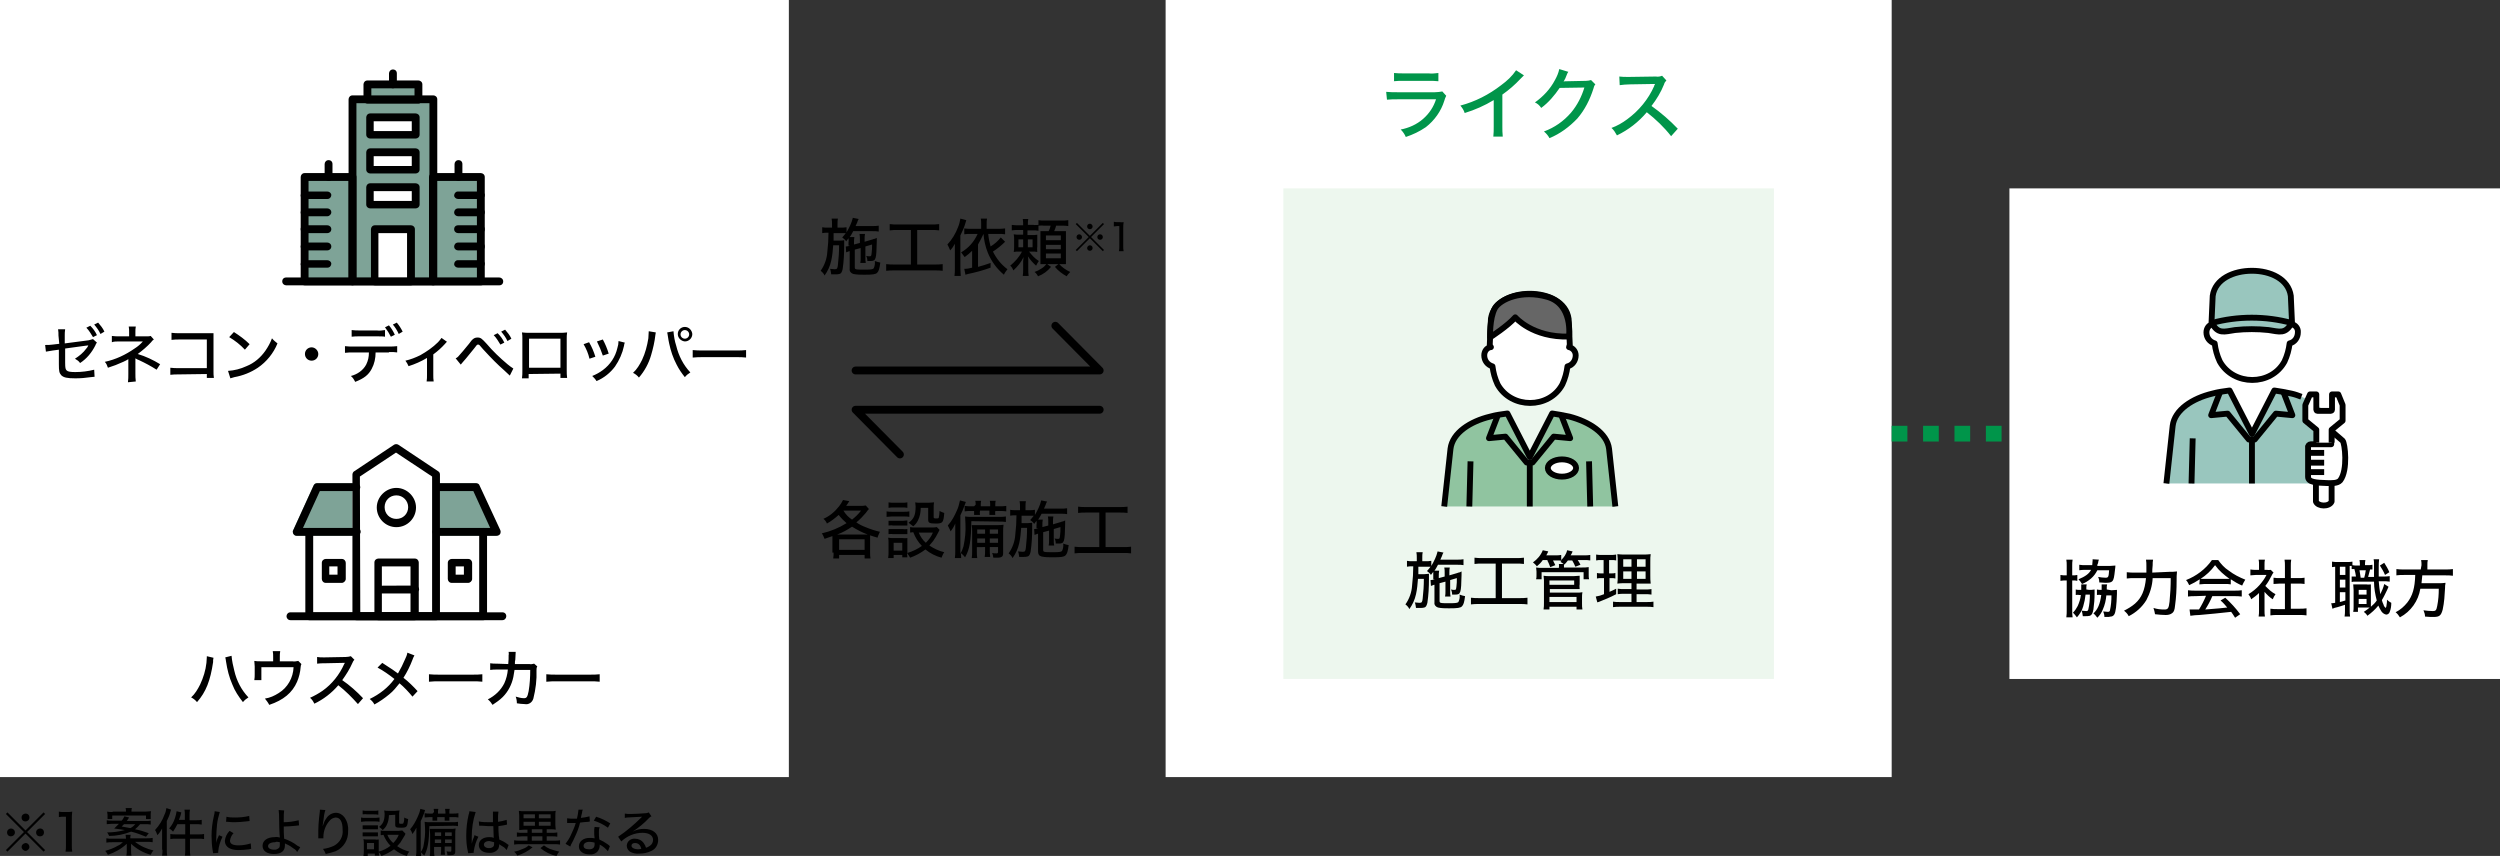 <?xml version="1.0" encoding="utf-8"?>
<!-- Generator: Adobe Illustrator 26.2.1, SVG Export Plug-In . SVG Version: 6.00 Build 0)  -->
<svg version="1.1" id="レイヤー_1" xmlns="http://www.w3.org/2000/svg" xmlns:xlink="http://www.w3.org/1999/xlink" x="0px"
	 y="0px" viewBox="0 0 637 218.1" style="enable-background:new 0 0 637 218.1;" xml:space="preserve">
<rect x="0" y="0" width="637" height="218.1" fill="#333333" stroke="none"/>
<style type="text/css">
	.st0{fill:#FFFFFF;}
	.st1{fill:#00954A;}
	.st2{fill:#EDF7EE;}
	.st3{fill-rule:evenodd;clip-rule:evenodd;fill:#90C4A0;}
	.st4{fill:none;stroke:#000000;stroke-width:1.493;stroke-linejoin:round;stroke-miterlimit:2.613;}
	
		.st5{fill-rule:evenodd;clip-rule:evenodd;fill:#FFFFFF;stroke:#000000;stroke-width:1.493;stroke-linejoin:round;stroke-miterlimit:2.613;}
	.st6{fill:none;stroke:#000000;stroke-width:1.493;stroke-miterlimit:2.613;}
	.st7{fill:#666666;stroke:#000000;stroke-width:1.493;stroke-linejoin:round;stroke-miterlimit:2.613;}
	.st8{fill:none;stroke:#00954A;stroke-width:4;stroke-linejoin:round;stroke-dasharray:4,4;}
	.st9{fill-rule:evenodd;clip-rule:evenodd;fill:#99C6BE;}
	
		.st10{fill-rule:evenodd;clip-rule:evenodd;fill:#99C6BE;stroke:#000000;stroke-width:1.493;stroke-linejoin:round;stroke-miterlimit:2.613;}
	.st11{fill:none;stroke:#000000;stroke-width:2;stroke-linecap:round;stroke-linejoin:round;}
	.st12{fill:#7EA397;}
	.st13{fill:#283133;}
</style>
<g>
	<path class="st0" d="M297,0h185v198H297V0z"/>
	<path class="st0" d="M0,0h201v198H0V0z"/>
	<path class="st1" d="M355.1,20.7c0.8-0.1,1.7-0.1,2.5-0.1h6.4c0.8,0,1.7,0,2.5,0.1v-2.1c-0.8,0.1-1.7,0.2-2.5,0.1h-6.3
		c-0.8,0-1.7,0-2.5-0.1V20.7z M353.4,25.4c0.9-0.1,1.8-0.1,2.7-0.1h9.8c-0.6,1.9-1.7,3.6-3.3,5c-1.6,1.4-3.6,2.3-5.7,2.7
		c0.6,0.6,1,1.2,1.3,1.9c1.8-0.6,3.5-1.4,5.1-2.5c2.2-1.7,3.9-4.1,4.7-6.7c0.1-0.4,0.3-0.9,0.5-1.3l-1-1.1c-0.6,0.1-1.2,0.2-1.9,0.2
		h-9.6c-0.9,0-1.8,0-2.8-0.1L353.4,25.4z M386.3,17.9c-1,1.5-2.3,2.7-3.8,3.8c-3.1,2.4-6.6,4.2-10.4,5.2c0.5,0.6,0.9,1.2,1.1,1.9
		c2.6-0.8,5.1-1.9,7.4-3.3v6.7c0,0.9,0,1.8-0.1,2.6h2.4c-0.1-0.9-0.1-1.8-0.1-2.6v-8.1c1.7-1.2,3.2-2.5,4.6-4
		c0.3-0.3,0.6-0.6,0.9-0.9L386.3,17.9z M397.3,17.6c-0.2,1-0.6,1.9-1.1,2.8c-1.2,2.3-3,4.2-5.1,5.7c0.7,0.3,1.2,0.8,1.6,1.4
		c1.9-1.4,3.4-3.2,4.7-5.1l6.3-0.1c-0.7,2.3-1.8,4.5-3.4,6.4c-1.9,2.2-4.2,3.8-6.9,4.8c0.6,0.5,1.1,1.1,1.4,1.7
		c2.7-1.1,5.1-2.9,7.1-5c1.9-2.2,3.2-4.8,4.1-7.6c0.1-0.4,0.2-0.8,0.5-1.1l-1.1-1.1c-0.4,0.1-0.8,0.2-1.3,0.2l-4.8,0.1
		c-0.4,0-0.7,0-0.9,0.1c0.3-0.5,0.6-1.1,0.8-1.7c0.1-0.3,0.2-0.5,0.4-0.8L397.3,17.6z M427.5,32.8c-2-2.1-4.3-4.1-6.7-5.8
		c1.3-1.7,2.4-3.5,3.2-5.5c0.1-0.4,0.3-0.7,0.6-1l-1.1-1.2c-0.5,0.2-1,0.3-1.6,0.2l-6.7,0.1h-0.5c-0.7,0-1.4,0-2.1-0.1l0.1,2.2
		c0.8-0.1,1.7-0.2,2.6-0.2l5.8-0.1c0.3,0,0.4,0,0.6,0c0,0.1,0,0.1-0.1,0.2c-0.1,0.1-0.1,0.2-0.1,0.3c-1.5,3.4-3.9,6.3-6.9,8.5
		c-1.2,0.9-2.6,1.7-4,2.2c0.6,0.5,1,1.2,1.4,1.9c2.9-1.4,5.5-3.4,7.6-5.9c2.3,1.8,4.4,3.8,6.2,6.1L427.5,32.8z"/>
	<path class="st2" d="M327,48h125v125H327V48z"/>
	<g transform="translate(408.187 1265.35)">
		<path class="st3" d="M-40.2-1136.3l1.6-14.7c0.5-4.1,5.1-7,10.1-8.2c1.4-0.4,2.9-0.6,4.4-0.8l5.7,11.1l5.7-11.1
			c1.5,0.2,2.9,0.5,4.4,0.8c5,1.3,9.6,4.2,10.1,8.2l1.6,14.7H-40.2z"/>
		<path class="st4" d="M-40.2-1136.3l1.6-14.7c0.5-4.1,5.1-7,10.1-8.2c1.4-0.4,2.9-0.6,4.4-0.8l5.7,11.1l5.7-11.1
			c1.5,0.2,2.9,0.5,4.4,0.8c5,1.3,9.6,4.2,10.1,8.2l1.6,14.7"/>
		<path class="st4" d="M-10.5-1159.9l2.4,6.2l-4.2-0.4l-5.4,6.6h-1.5l-5.4-6.6l-4.2,0.4l2.4-6.2"/>
		<path class="st5" d="M-8.4-1176.9C-8.4-1176.9-8.4-1176.9-8.4-1176.9c0-0.2,0.1-0.3,0.2-0.5c-0.1-2.2-0.2-4.5-0.3-6.7
			c-0.6-4.3-5.2-6.4-9.9-6.4s-9.3,2.1-9.9,6.4c-0.1,2.2-0.2,4.5-0.3,6.7c0.1,0.2,0.2,0.3,0.3,0.5c0,0,0,0-0.1,0
			c-1,0.2-1.6,1.1-1.6,2.1c0,1.3,0.8,2.4,2.1,2.8c0.2,1.6,0.6,3.1,1.3,4.6c3.5,6.3,13.1,6.3,16.5,0c0.7-1.5,1.1-3,1.3-4.6
			c1.3-0.3,2.1-1.5,2.1-2.8C-6.7-1175.8-7.4-1176.7-8.4-1176.9z"/>
		<line class="st6" x1="-3.3" y1="-1147.8" x2="-3" y2="-1136.3"/>
		<line class="st6" x1="-33.8" y1="-1136.3" x2="-33.5" y2="-1147.8"/>
		<line class="st6" x1="-18.4" y1="-1147.5" x2="-18.4" y2="-1136.3"/>
		<path class="st5" d="M-10.2-1148.3c2,0,3.6,1,3.6,2.2s-1.6,2.2-3.6,2.2s-3.6-1-3.6-2.2S-12.2-1148.3-10.2-1148.3z"/>
		<path class="st7" d="M-28.5-1179.4c0,0,4.5-2.9,6.4-5.1c0,0,4.4,5.2,13.7,4.9c0,0,1.1-8.2-5.5-10.1s-12.1,0.6-13.4,2.9
			C-28.7-1184.2-28.5-1179.4-28.5-1179.4z"/>
	</g>
	<path class="st8" d="M482,110.5h30"/>
	<path class="st0" d="M512,48h125v125H512V48z"/>
	<path d="M536.8,150.2c0-0.2,0-0.3,0-0.4c0-0.3,0-0.6,0.1-0.9l-1.4,0c0,0.2,0,0.4,0,0.6c0,0.3,0,0.4,0,0.8h-0.2c-0.3,0-0.7,0-1-0.1
		v1.4c0.3,0,0.6-0.1,0.9,0h0.2c-0.3,2.3-0.9,3.7-2,4.7c0.4,0.3,0.7,0.7,1,1.1c0.6-0.6,1.1-1.3,1.4-2.1c0.5-1.1,0.8-2.4,0.9-3.6h1.3
		c0,1.3-0.1,2.6-0.4,3.9c-0.1,0.2-0.2,0.3-0.5,0.3c-0.4,0-0.8-0.1-1.2-0.1c0.2,0.5,0.3,0.9,0.3,1.4c0.4,0,0.6,0,0.7,0
		c0.3,0,0.6,0,0.9-0.1c0.4,0,0.7-0.2,0.9-0.5c0.4-0.6,0.6-2.3,0.7-5.3c0-0.5,0-0.6,0-1c-0.5,0-0.9,0.1-1.4,0.1L536.8,150.2z
		 M526.6,146.6h-0.2c-0.5,0-0.9,0-1.4-0.1v1.5c0.5-0.1,0.9-0.1,1.4-0.1h0.2v7.5c0,0.6,0,1.3-0.1,1.9h1.6c-0.1-0.6-0.1-1.2-0.1-1.9
		v-7.5h0.2c0.4,0,0.8,0,1.1,0.1v-1.5c-0.4,0.1-0.8,0.1-1.2,0.1H528v-2.5c0-0.5,0-1,0.1-1.5h-1.6c0.1,0.5,0.1,1,0.1,1.6L526.6,146.6z
		 M534.4,144c0-0.1,0-0.2,0.1-0.3c0-0.1,0.1-0.2,0.1-0.3c0-0.3,0.1-0.5,0.2-0.8l-1.6-0.1c0,0.1,0,0.2,0,0.3c0,0.4-0.1,0.8-0.1,1.2
		h-1.7c-0.5,0-1.1,0-1.6-0.1v1.4c0.5-0.1,1-0.1,1.6-0.1h1.4c-0.5,1-1.5,1.7-3.2,2.4c0.3,0.3,0.6,0.7,0.9,1.2
		c0.8-0.3,1.6-0.8,2.3-1.4c0.7-0.6,1.2-1.3,1.6-2.1h3c-0.1,1.7-0.2,1.9-0.9,1.9c-0.6,0-1.3-0.1-1.9-0.2c0.2,0.4,0.3,0.9,0.3,1.4
		c0.7,0,1,0.1,1.5,0.1c1.1,0,1.5-0.1,1.8-0.4c0.4-0.4,0.5-1.1,0.7-2.9c0.1-0.8,0.1-0.8,0.1-1.1c-0.5,0-0.9,0.1-1.4,0.1H534.4z
		 M531.6,150.2c0-0.2,0-0.3,0-0.4c0-0.3,0-0.6,0.1-0.9l-1.4,0c0,0.2,0,0.4,0,0.6c0,0.4,0,0.6,0,0.8h-0.5c-0.3,0-0.6,0-0.9-0.1v1.4
		c0.3,0,0.6-0.1,0.8,0h0.5c-0.1,1-0.4,1.9-0.8,2.8c-0.3,0.6-0.7,1.2-1.2,1.7c0.4,0.4,0.7,0.8,1,1.2c0.7-0.8,1.3-1.7,1.6-2.8
		c0.3-1,0.5-2,0.6-3h1.1c0,1.3-0.1,2.5-0.4,3.8c-0.1,0.3-0.2,0.4-0.5,0.4c-0.4,0-0.8-0.1-1.2-0.1c0.2,0.5,0.2,0.9,0.3,1.4
		c0.3,0,0.5,0,0.6,0c0.4,0,0.8,0,1.2-0.1c0.5-0.2,0.7-0.6,0.9-1.6c0.2-1.4,0.3-2.7,0.3-4.1c0-0.5,0-0.6,0-1
		c-0.5,0.1-0.9,0.1-1.4,0.1L531.6,150.2z M548.4,145.9c0-0.6,0-1,0.1-1.9c0-0.5,0-0.9,0.1-1.4h-1.8c0.1,0.5,0.1,1.1,0.1,1.6
		c0,0.6,0,1,0,1.7h-3c-0.7,0-1.3,0-2-0.1v1.6c0.7-0.1,1.3-0.1,2-0.1h2.9c-0.3,3.1-1.1,5-2.8,6.5c-0.8,0.7-1.8,1.3-2.8,1.8
		c0.5,0.4,0.9,0.8,1.2,1.4c1.8-0.9,3.4-2.3,4.5-4.1c0.9-1.7,1.5-3.6,1.6-5.6h4.6c0,2-0.1,4-0.3,6c-0.2,1.7-0.4,2-1.3,2
		c-1,0-1.9-0.1-2.8-0.4c0.2,0.5,0.3,1.1,0.4,1.6c0.9,0.1,1.8,0.2,2.7,0.2c0.6,0,1.2-0.1,1.7-0.5c0.4-0.3,0.6-0.8,0.7-1.9
		c0.3-2.1,0.4-4.2,0.4-6.4c0-0.8,0-1.5,0.1-2.3c-0.7,0.1-1.3,0.1-2,0.1L548.4,145.9z M560.4,148.9c0.4,0,0.9-0.1,1.3-0.1h5.3
		c0.5,0,0.9,0,1.4,0.1v-1.3c0.9,0.6,1.9,1.2,2.9,1.6c0.2-0.5,0.5-1,0.8-1.5c-1.5-0.6-2.9-1.3-4.2-2.3c-1.1-0.7-2-1.7-2.7-2.7h-1.6
		c-1.6,2.3-4,4.1-6.6,5.1c0.4,0.4,0.6,0.9,0.8,1.3c0.9-0.4,1.8-0.9,2.7-1.5L560.4,148.9z M561.7,147.5c-0.3,0-0.7,0-1,0
		c1.4-0.9,2.7-2.1,3.7-3.5c1,1.4,2.3,2.5,3.7,3.5c-0.3,0-0.7,0-1.1,0L561.7,147.5z M562.1,151.8c-0.5,1.2-1.1,2.4-1.8,3.5
		c-0.6,0-0.6,0-0.8,0c-0.4,0-0.6,0-0.7,0c-0.2,0-0.5,0-0.9,0l0.2,1.6c0.8-0.1,1.5-0.2,2.3-0.2c2.4-0.2,5.4-0.5,8.1-0.8
		c0.3,0.4,0.5,0.7,1,1.5l1.3-0.9c-1.1-1.5-2.4-2.9-3.8-4.2l-1.2,0.7c0.8,0.7,1.1,1.1,1.7,1.8c-1.8,0.2-1.8,0.2-5.6,0.5
		c0.7-1.1,1.3-2.2,1.8-3.4h5.6c0.6,0,1.2,0,1.9,0.1v-1.6c-0.6,0.1-1.2,0.1-1.9,0.1h-9.9c-0.6,0-1.2,0-1.9-0.1v1.6
		c0.6-0.1,1.2-0.1,1.9-0.1L562.1,151.8z M577,150.8c0.6,0.7,1.3,1.4,2.1,1.9c0.2-0.5,0.4-0.9,0.7-1.3c-1-0.5-1.8-1.3-2.6-2.1
		c0.7-0.9,1.2-1.8,1.7-2.8c0.1-0.2,0.2-0.4,0.4-0.6l-0.7-0.7c-0.3,0-0.6,0.1-0.9,0H577v-1.4c0-0.4,0-0.8,0.1-1.2h-1.6
		c0.1,0.4,0.1,0.8,0.1,1.2v1.4h-0.9c-0.4,0-0.8,0-1.3-0.1v1.5c0.4,0,0.9-0.1,1.3-0.1h2.8c-0.5,1-1.1,1.8-1.8,2.6
		c-0.8,0.9-1.8,1.7-2.8,2.3c0.3,0.4,0.6,0.9,0.7,1.3c0.7-0.5,1.4-1,2-1.6v4.4c0,0.5,0,1.1-0.1,1.6h1.6c-0.1-0.5-0.1-1.1-0.1-1.6
		V150.8z M583.7,148.7h1.9c0.6,0,1.1,0,1.6,0.1v-1.6c-0.5,0.1-1,0.1-1.6,0.1h-1.9v-3.1c0-0.5,0-1.1,0.1-1.6h-1.7
		c0.1,0.5,0.1,1.1,0.1,1.6v3.1h-1.3c-0.5,0-1.1,0-1.6-0.1v1.6c0.5,0,1-0.1,1.6-0.1h1.3v6.5h-1.9c-0.6,0-1.2,0-1.8-0.1v1.7
		c0.6-0.1,1.2-0.1,1.8-0.1h5.6c0.6,0,1.2,0,1.8,0.1V155c-0.6,0.1-1.2,0.1-1.8,0.1h-2.2L583.7,148.7z M599.4,143.1
		c-0.4,0.1-0.9,0.1-1.3,0.1h-2.6c-0.4,0-0.8,0-1.3-0.1v1.4c0.3,0,0.5-0.1,0.8-0.1v9.2c-0.4,0.1-0.8,0.1-1,0.1l0.3,1.4
		c0.2-0.1,0.4-0.1,0.5-0.2c1.3-0.3,1.7-0.5,2.7-0.8v1.3c0,0.6,0,1.1-0.1,1.7h1.4c-0.1-0.6-0.1-1.1-0.1-1.7v-11.2c0.2,0,0.3,0,0.5,0
		v0.8c0.3,0,0.4,0,0.7,0c0.2,0.6,0.3,1.3,0.4,1.9H600c-0.3,0-0.5,0-0.8,0v1.4c0.3-0.1,0.6-0.1,0.8-0.1h4.9c0,1.6,0.3,3.3,0.7,4.8
		c-0.4,0.6-0.9,1.1-1.5,1.6v-4.2c0-0.5,0-1,0-1.5c-0.4,0-0.7,0.1-1.1,0h-2.3c-0.4,0-0.7,0-1.1,0c0,0.5,0.1,1,0.1,1.5v4.1
		c0,0.5,0,1-0.1,1.4h1.2v-1.1h2c0.4,0,0.7,0,1,0c-0.5,0.4-1,0.8-1.5,1.1c0.4,0.3,0.7,0.6,0.9,1c1-0.7,2-1.6,2.8-2.6
		c0.2,0.5,0.5,1,0.8,1.5c0.3,0.4,0.7,0.7,1.2,0.8c0.4,0,0.8-0.3,0.9-0.7c0.3-0.7,0.4-1.5,0.4-2.3c-0.4-0.2-0.8-0.5-1.1-0.8
		c0,0.4,0,0.9-0.1,1.3c0,0.3-0.1,0.6-0.2,0.8c-0.3-0.2-0.5-0.5-0.6-0.9c-0.2-0.4-0.3-0.7-0.4-1.1c0.5-0.8,0.9-1.7,1.3-2.5
		c0.2-0.5,0.3-0.7,0.4-0.9l-1.1-0.7c-0.2,0.9-0.6,1.8-1,2.6c-0.2-1.1-0.3-2.2-0.4-3.3h1c0.6,0,1.2,0,1.8,0.1v-1.4
		c-0.6,0.1-1.2,0.1-1.8,0.1h-1c0-0.8,0-1.9,0-2.5c0-0.6,0-1.3,0.1-1.9h-1.4c0.1,0.4,0.1,0.7,0.1,1.1c0,1.4,0,2.6,0,3.4h-1.5
		c0.2-0.6,0.3-1.3,0.5-1.9c0.2,0,0.4,0,0.6,0v-1.2c-0.4,0.1-0.8,0.1-1.2,0.1h-0.7V144c0-0.4,0-0.9,0.1-1.3h-1.5
		c0.1,0.4,0.1,0.9,0.1,1.3v0.1h-0.8c-0.4,0-0.7,0-1.1-0.1L599.4,143.1z M596.2,144.4h1.4v2.1h-1.4L596.2,144.4z M596.2,147.7h1.4v2
		h-1.4L596.2,147.7z M596.2,150.9h1.4v2.1c-0.7,0.2-0.9,0.3-1.4,0.4L596.2,150.9z M601.5,147.2c-0.1-0.6-0.2-1.3-0.3-1.9h1.6
		c-0.1,0.7-0.2,1.3-0.4,1.9H601.5z M601,150.3h2v1.2h-2V150.3z M601,152.6h2v1.3h-2V152.6z M606.4,144.1c0.5,0.8,1,1.6,1.3,2.4
		l1.1-0.7c-0.3-0.8-0.8-1.6-1.3-2.4L606.4,144.1z M616.8,145.1h-4.3c-0.6,0-1.3,0-1.9-0.1v1.6c0.6-0.1,1.3-0.1,1.9-0.1h2.9
		c-0.1,3.4-0.7,5.3-2,7c-0.8,1-1.8,1.9-3,2.5c0.4,0.3,0.8,0.8,1.1,1.3c2.8-1.5,4.7-4.2,5.2-7.3h4.7c0,1.5-0.1,2.9-0.4,4.4
		c-0.2,1.1-0.4,1.3-1.1,1.3c-0.8,0-1.6-0.1-2.4-0.2c0.2,0.5,0.4,1,0.4,1.6c0.9,0.1,1.6,0.1,2.2,0.1c1.5,0,1.9-0.4,2.3-1.9
		c0.4-1.8,0.5-3.7,0.6-5.5c0-0.4,0-0.7,0.1-1.1l0-0.2c-0.6,0.1-1.1,0.1-1.7,0.1h-4.4c0.1-0.9,0.1-1,0.2-2h5.9c0.6,0,1.3,0,1.9,0.1
		V145c-0.6,0.1-1.3,0.1-1.9,0.1h-4.6V144c0-0.5,0-0.9,0.1-1.3h-1.7c0.1,0.4,0.1,0.9,0.1,1.3L616.8,145.1z"/>
	<g transform="translate(664.697 1259.493)">
		<path class="st9" d="M-112.7-1136.3l1.6-14.7c0.5-4.1,5.1-7,10.1-8.2c1.4-0.4,2.9-0.6,4.4-0.8l5.7,11.1l5.7-11.1
			c1.5,0.2,3,0.5,4.4,0.8c5,1.3,9.6,4.2,10.1,8.2l1.6,14.7L-112.7-1136.3z"/>
		<path class="st4" d="M-112.7-1136.3l1.6-14.7c0.5-4.1,5.1-7,10.1-8.2c1.4-0.4,2.9-0.6,4.4-0.8l5.7,11.1l5.7-11.1
			c1.5,0.2,3,0.5,4.4,0.8c0.9,0.2,1.7,0.5,2.5,0.8"/>
		<path class="st4" d="M-83-1159.9l2.4,6.2l-4.2-0.4l-5.4,6.6h-1.5l-5.4-6.6l-4.2,0.4l2.4-6.2"/>
		<line class="st6" x1="-106.3" y1="-1136.3" x2="-106" y2="-1147.8"/>
		<line class="st6" x1="-90.9" y1="-1147.5" x2="-90.9" y2="-1136.3"/>
		<path class="st5" d="M-100.4-1176.9c-0.2,0-0.3,0-0.5,0c-1,0.2-1.6,1.1-1.6,2.1c0,1.3,0.8,2.4,2.1,2.8c0.2,1.6,0.6,3.1,1.3,4.6
			c3.5,6.3,13.1,6.3,16.5,0c0.7-1.5,1.1-3,1.3-4.6c1.3-0.3,2.1-1.5,2.1-2.8c0.1-1-0.6-1.9-1.6-2.1c-0.2,0-0.3,0-0.5,0"/>
		<path class="st10" d="M-90.9-1190.5c4.7,0,9.3,2.1,9.9,6.4c0.1,2.2,0.2,4.5,0.3,6.7c-1.6,3.2-3.2,2.4-6,2c-2.8-0.3-5.7-0.3-8.5,0
			c-2.8,0.4-4.4,1.2-6-2c0.1-2.2,0.2-4.5,0.3-6.7C-100.3-1188.4-95.6-1190.5-90.9-1190.5L-90.9-1190.5z"/>
		<path class="st6" d="M-80.8-1177.2c-6.6-1.8-13.7-1.8-20.3,0"/>
		<path class="st5" d="M-74.6-1136.6l0,4.9c0.5,1.3,3.4,1.4,4,0c0-1.2,0-2.5,0-4.9"/>
		<path class="st5" d="M-67.8-1147.2l-2.9-2.5l0,0l0,3.4l-5.2,0c-0.4,0-0.8,0.4-0.7,0.8c0,0,0,0,0,0.1l0,7.4c0,1.4,2,1.5,5,1.6
			c1.1,0,2.5,0.1,3.2-0.7C-66.4-1139.7-67.2-1146.6-67.8-1147.2L-67.8-1147.2z"/>
		<line class="st6" x1="-76.6" y1="-1139.2" x2="-72.5" y2="-1139.2"/>
		<line class="st6" x1="-76.6" y1="-1141.6" x2="-72.5" y2="-1141.6"/>
		<line class="st6" x1="-76.6" y1="-1144.1" x2="-72.5" y2="-1144.1"/>
		<path class="st5" d="M-70.6-1146.7v-3.3l2.8-2.3v-4l-1.1-2.7h-1.6v3.9c0,0.2-0.2,0.3-0.3,0.3h-3.4c-0.2,0-0.3-0.2-0.3-0.3v-3.9
			h-1.6l-1.2,2.7v4l2.8,2.3v3.3"/>
	</g>
	<path d="M212.4,140.8c0,0.5,0,1-0.1,1.5h1.5v-0.9h6.5v0.9h1.5c-0.1-0.5-0.1-1-0.1-1.5v-3.3c0-0.4,0-0.7,0-1.1
		c0.5,0.2,0.9,0.3,1.9,0.6c0.1-0.5,0.4-1,0.6-1.5c-1.3-0.3-2.5-0.7-3.7-1.2c-0.8-0.3-1.6-0.7-2.3-1.2c0.9-0.7,1.7-1.6,2.4-2.4
		c0.5-0.7,0.6-0.8,0.8-1l-0.8-0.9c-0.5,0.1-1,0.1-1.5,0.1h-3.5c0.3-0.4,0.4-0.6,0.8-1.2l-1.6-0.3c-0.3,0.6-0.6,1.1-1,1.6
		c-1.1,1.4-2.4,2.5-4,3.2c0.4,0.3,0.7,0.7,0.9,1.2c1.1-0.6,2.1-1.4,3-2.2c0.6,0.8,1.3,1.5,2,2.1c-1.9,1.2-4.1,2.1-6.3,2.6
		c0.3,0.4,0.5,0.9,0.7,1.4c0.9-0.3,1.1-0.4,2-0.7c0,0.3,0,0.6,0,1V140.8z M214.9,130.1h4.5c-0.7,0.9-1.4,1.6-2.3,2.3
		C216.2,131.8,215.5,131.1,214.9,130.1L214.9,130.1z M213.6,136.2h-0.3c1.4-0.5,2.6-1.2,3.8-2c1.3,0.8,2.6,1.5,4,2
		c-0.3,0-0.4,0-0.6,0H213.6z M213.8,137.4h6.5v2.7h-6.5L213.8,137.4z M238.7,134.3c-0.4,0.1-0.8,0.1-1.2,0.1H233
		c-0.4,0-0.7,0-1.1-0.1v1.4c0.3,0,0.5-0.1,0.8-0.1c0.5,1.3,1.2,2.5,2.2,3.5c-1.1,0.8-2.4,1.4-3.7,1.8v-2.6c0-0.4,0-0.8,0-1.2
		c-0.4,0-0.7,0.1-1.1,0h-2.5c-0.4,0-0.8,0-1.3-0.1c0.1,0.4,0.1,0.9,0.1,1.3v2.3c0,0.5,0,1-0.1,1.6h1.4v-0.8h2.2v0.6h1.3
		c0-0.4-0.1-0.7-0.1-1.1c0.3,0.4,0.6,0.8,0.8,1.2c1.4-0.5,2.7-1.2,3.9-2.1c1.2,1,2.6,1.7,4.1,2.1c0.2-0.5,0.4-1,0.7-1.4
		c-1.3-0.3-2.6-0.9-3.8-1.7c0.3-0.4,0.7-0.8,1-1.2c0.5-0.7,0.9-1.4,1.3-2.2c0.1-0.2,0.2-0.4,0.3-0.6L238.7,134.3z M237.7,135.7
		c-0.4,1-1,1.8-1.8,2.6c-0.8-0.7-1.4-1.6-1.8-2.6H237.7z M227.7,138.3h2.2v2h-2.2L227.7,138.3z M226.4,129.4
		c0.4-0.1,0.9-0.1,1.3-0.1h2.2c0.4,0,0.9,0,1.3,0.1V128c-0.4,0.1-0.9,0.1-1.3,0.1h-2.2c-0.4,0-0.9,0-1.3-0.1V129.4z M225.9,131.7
		c0.4,0,0.9-0.1,1.3-0.1h3.3c0.4,0,0.8,0,1.2,0.1v-1.4c-0.4,0.1-0.9,0.1-1.3,0.1h-3.2c-0.4,0-0.9,0-1.3-0.1V131.7z M226.4,133.9
		c0.4,0,0.7-0.1,1.1,0h2.6c0.4,0,0.7,0,1.1,0v-1.3c-0.4,0-0.7,0.1-1.1,0.1h-2.6c-0.4,0-0.7,0-1.1,0L226.4,133.9z M226.4,136.1
		c0.4,0,0.7-0.1,1.1,0h2.6c0.4,0,0.7,0,1.1,0v-1.3c-0.4,0-0.7,0.1-1.1,0h-2.6c-0.4,0-0.7,0-1.1,0L226.4,136.1z M236.5,129.4v3
		c0,0.8,0.3,1,1.9,1c1.8,0,2-0.2,2.2-2.7c-0.4-0.1-0.8-0.3-1.2-0.5c0,0.6-0.1,1.2-0.2,1.7c-0.1,0.2-0.2,0.2-0.7,0.2
		c-0.5,0-0.6-0.1-0.6-0.3v-2.4c0-0.5,0-1,0.1-1.4c-0.5,0-0.9,0.1-1.4,0.1h-2.2c-0.4,0-0.8,0-1.2-0.1c0,0.3,0.1,0.7,0.1,1
		c0,2.2-0.4,3.2-1.8,4.2c0.4,0.3,0.8,0.6,1.2,0.9c0.5-0.4,0.9-0.9,1.2-1.5c0.5-1,0.7-2.1,0.7-3.2L236.5,129.4z M251,139.4v0.8
		c0,0.6,0,1.2-0.1,1.7h1.4c-0.1-0.6-0.1-1.2-0.1-1.7v-0.8h2.1v1.2c0,0.3-0.1,0.4-0.4,0.4c-0.4,0-0.7,0-1.1-0.1
		c0.2,0.4,0.2,0.8,0.3,1.2c0.7,0,0.7,0,0.9,0c1.3,0,1.6-0.3,1.6-1.2v-5.4c0-0.6,0-1.2,0.1-1.8c-0.5,0.1-1,0.1-1.6,0.1h-4.8
		c-0.9,0-1.2,0-1.7,0c0.1,0.6,0.1,1.1,0.1,1.7v5c0,0.6,0,1.1-0.1,1.7h1.4c-0.1-0.6-0.1-1.1-0.1-1.7v-1.1L251,139.4z M251,138.3h-2
		v-1.1h2V138.3z M252.2,138.3v-1.1h2.1v1.1H252.2z M251,136h-2v-1.1h2V136z M252.2,136v-1.1h2.1v1.1H252.2z M254.7,132.9
		c0.5,0,1,0,1.6,0.1v-1.4c-0.6,0.1-1.1,0.1-1.7,0.1h-7.1c-0.5,0-1.1,0-1.6-0.1c0,0.5,0.1,1.1,0.1,1.9c0.1,1.9-0.1,3.8-0.5,5.7
		c-0.2,0.6-0.4,1.3-0.8,1.8v-9.7c0.4-0.8,0.8-1.7,1.1-2.6c0.2-0.5,0.2-0.5,0.3-0.8l-1.5-0.4c-0.2,0.9-0.4,1.8-0.8,2.6
		c-0.6,1.4-1.3,2.7-2.3,3.8c0.2,0.4,0.4,0.8,0.6,1.2c0,0.1,0.1,0.2,0.1,0.3c0.5-0.6,0.9-1.3,1.2-2c0,0.8,0,1.5,0,2.2v4.7
		c0,0.6,0,1.3-0.1,1.9h1.6c0-0.5,0-0.6-0.1-1.3c0.4,0.3,0.8,0.7,1.1,1.1c1.2-2.1,1.5-4.1,1.6-9.2L254.7,132.9z M248.2,129h-0.8
		c-0.5,0-1,0-1.6-0.1v1.4c0.5-0.1,1-0.1,1.6-0.1h0.8v0.2c0,0.3,0,0.6,0,0.8h1.5c0-0.3-0.1-0.6,0-0.9v-0.2h2.4v0.2c0,0.3,0,0.6,0,0.9
		h1.5c0-0.3-0.1-0.6,0-0.8v-0.2h1.2c0.5,0,1.1,0,1.6,0.1v-1.4c-0.5,0.1-1.1,0.1-1.6,0.1h-1.2v-0.4c0-0.3,0-0.7,0.1-1h-1.5
		c0.1,0.3,0.1,0.7,0.1,1v0.4h-2.4v-0.4c0-0.3,0-0.7,0.1-1h-1.5c0.1,0.3,0.1,0.7,0.1,1L248.2,129z M264.6,134.6
		c-0.3,0.1-0.7,0.2-1.1,0.2l0.1,1.5c0.3-0.1,0.6-0.2,0.8-0.3l0.1,0v4.5c0,0.7,0.2,1.1,0.9,1.3c0.9,0.2,1.9,0.2,2.8,0.2
		c2.2,0,2.9-0.1,3.3-0.5s0.6-1,0.8-2.6c-0.5-0.1-0.9-0.2-1.4-0.4c0.1,0.6,0,1.3-0.3,1.9c-0.2,0.2-0.7,0.3-2,0.3
		c-2.8,0-2.8,0-2.8-0.7v-4.4l1.5-0.4v2.5c0,0.4,0,0.9-0.1,1.3h1.4c-0.1-0.4-0.1-0.9-0.1-1.3v-2.9l1.7-0.5c0,0.8,0,1.5-0.1,2.1
		c-0.1,0.8-0.1,0.9-0.5,0.9c-0.3,0-0.6,0-0.9-0.1c0.2,0.4,0.3,0.8,0.3,1.3c0.4,0,0.6,0,0.8,0c1.4,0,1.5-0.4,1.6-5c0-0.4,0-0.5,0-0.9
		c-0.1,0.1-0.3,0.1-0.4,0.2c-0.1,0-0.2,0.1-0.4,0.1c-0.3,0.1-0.5,0.2-0.6,0.2l-1.7,0.5v-0.7c0-0.4,0-0.9,0.1-1.3h-1.4
		c0.1,0.4,0.1,0.9,0.1,1.3v1l-1.5,0.4v-0.6c0-0.4,0-0.8,0.1-1.3h-1.2c0.4-0.5,0.5-0.8,0.9-1.5h4.9c0.6,0,1.2,0,1.6,0.1v-1.5
		c-0.5,0.1-1.1,0.1-1.6,0.1h-4.3c0.5-1.1,0.5-1.1,0.5-1.2c0.1-0.3,0.2-0.4,0.3-0.6l-1.5-0.3c-0.3,1.3-0.9,2.5-1.6,3.7v-1.3
		c-0.5,0.1-1,0.1-1.5,0.1h-0.9v-0.9c0-0.5,0-1,0.1-1.4h-1.6c0.1,0.5,0.1,1,0.1,1.4v0.9h-1.1c-0.5,0-1,0-1.4-0.1v1.5
		c0.4-0.1,0.9-0.1,1.3-0.1h0.3c0,1.6-0.1,3.2-0.3,4.9c-0.1,1.7-0.7,3.4-1.7,4.8c0.4,0.3,0.8,0.7,1,1.2c0.8-1.1,1.4-2.4,1.7-3.8
		c0.3-1.3,0.4-2.6,0.5-3.9h1.5c0,1.7-0.1,3.3-0.3,5c-0.1,0.9-0.2,1.1-0.8,1.1c-0.4,0-0.8-0.1-1.2-0.1c0.2,0.5,0.2,0.9,0.3,1.4
		c0.9,0,0.9,0,1.1,0c0.3,0,0.7,0,1-0.1c0.4-0.1,0.6-0.4,0.8-1.2c0.3-2,0.4-4,0.4-6v-0.6c0-0.1,0-0.6,0-0.8c-0.4,0-0.8,0.1-1.2,0.1
		h-1.5c0-0.5,0-0.5,0-1.9h1.8c0.4,0,0.9,0,1.3,0c-0.3,0.4-0.6,0.8-0.9,1.1c0.4,0.3,0.8,0.6,1,1c0.3-0.4,0.4-0.5,0.6-0.8
		c0,0.3,0.1,0.7,0,1V134.6z M280.1,130.6v8.8h-4.2c-0.7,0-1.4,0-2.1-0.1v1.7c0.7-0.1,1.4-0.1,2-0.1h10.4c0.7,0,1.4,0,2,0.1v-1.7
		c-0.7,0.1-1.4,0.1-2,0.1h-4.5v-8.8h3.6c0.7,0,1.3,0,2,0.1v-1.6c-0.7,0.1-1.3,0.1-2,0.1h-8.6c-0.7,0-1.3,0-2-0.1v1.6
		c0.7-0.1,1.3-0.1,2-0.1H280.1z"/>
	<g transform="translate(540 1407)">
		<path class="st11" d="M-322-1312.6h62.2l-11.3-11.4"/>
		<path class="st11" d="M-259.8-1302.6H-322l11.3,11.4"/>
	</g>
	<path d="M216.6,62.6c-0.3,0.1-0.7,0.2-1.1,0.2l0.1,1.5c0.3-0.1,0.6-0.2,0.8-0.3l0.1,0v4.5c-0.1,0.6,0.3,1.1,0.9,1.3
		c0.9,0.2,1.9,0.2,2.8,0.2c2.2,0,2.9-0.1,3.3-0.5c0.4-0.4,0.6-1,0.8-2.6c-0.5-0.1-0.9-0.2-1.4-0.4c0.1,0.6,0,1.3-0.3,1.9
		c-0.2,0.2-0.7,0.3-2,0.3c-2.8,0-2.8,0-2.8-0.7v-4.4l1.5-0.4v2.5c0,0.4,0,0.9-0.1,1.3h1.4c-0.1-0.4-0.1-0.9-0.1-1.3v-2.9l1.7-0.5
		c0,0.8,0,1.5-0.1,2.1c-0.1,0.8-0.1,0.9-0.5,0.9c-0.3,0-0.6,0-0.9-0.1c0.2,0.4,0.3,0.8,0.3,1.3c0.4,0,0.6,0,0.8,0
		c1.4,0,1.5-0.4,1.6-5c0-0.4,0-0.5,0-0.9c-0.1,0.1-0.3,0.1-0.4,0.2c-0.1,0-0.2,0.1-0.4,0.1c-0.3,0.1-0.5,0.2-0.6,0.2l-1.7,0.5v-0.7
		c0-0.4,0-0.9,0.1-1.3h-1.4c0.1,0.4,0.1,0.9,0.1,1.3v1l-1.5,0.4v-0.6c0-0.4,0-0.8,0.1-1.3h-1.2c0.4-0.5,0.5-0.8,0.9-1.5h4.9
		c0.6,0,1.2,0,1.6,0.1v-1.5c-0.5,0.1-1.1,0.1-1.6,0.1h-4.3c0.5-1.1,0.5-1.1,0.5-1.2c0.1-0.3,0.2-0.4,0.3-0.6l-1.5-0.3
		c-0.3,1.3-0.9,2.5-1.6,3.7v-1.3c-0.5,0.1-1,0.1-1.5,0.1h-0.8v-0.9c0-0.5,0-1,0.1-1.4h-1.6c0.1,0.5,0.1,1,0.1,1.4V58h-1.1
		c-0.5,0-1,0-1.4-0.1v1.5c0.4-0.1,0.9-0.1,1.3-0.1h0.3c0,1.6-0.1,3.2-0.3,4.9c-0.1,1.7-0.7,3.4-1.7,4.8c0.4,0.3,0.8,0.7,1,1.2
		c0.8-1.1,1.4-2.4,1.7-3.8c0.3-1.3,0.4-2.6,0.5-3.9h1.5c0,1.7-0.1,3.3-0.3,5c-0.1,0.9-0.2,1.1-0.8,1.1c-0.4,0-0.8-0.1-1.2-0.1
		c0.2,0.5,0.2,0.9,0.3,1.4c0.9,0,0.9,0,1.1,0c0.3,0,0.7,0,1-0.1c0.4-0.1,0.6-0.4,0.8-1.2c0.3-2,0.4-4,0.4-6v-0.6c0-0.1,0-0.6,0-0.8
		c-0.4,0.1-0.8,0.1-1.2,0.1h-1.5c0-0.5,0-0.5,0-1.9h1.8c0.4,0,0.9,0,1.3,0c-0.3,0.4-0.6,0.8-0.9,1.1c0.4,0.3,0.8,0.6,1,1
		c0.3-0.4,0.4-0.5,0.6-0.8c0,0.3,0.1,0.7,0,1V62.6z M232.1,58.6v8.8h-4.2c-0.7,0-1.4,0-2.1-0.1V69c0.7-0.1,1.4-0.1,2-0.1h10.4
		c0.7,0,1.4,0,2,0.1v-1.7c-0.7,0.1-1.4,0.1-2,0.1h-4.5v-8.8h3.6c0.7,0,1.3,0,2,0.1v-1.6c-0.7,0.1-1.3,0.1-2,0.1h-8.6
		c-0.7,0-1.3,0-2-0.1v1.6c0.7-0.1,1.3-0.1,2-0.1L232.1,58.6z M250.6,59.6c0.1,1.6,0.5,3.3,1.1,4.8c0.9,2.2,2.3,4.1,4.1,5.6
		c0.2-0.5,0.6-1,0.9-1.4c-1.6-1.2-2.8-2.7-3.7-4.5c1.1-0.7,2.2-1.6,3.1-2.5l-1.1-1.1c-0.7,0.9-1.6,1.7-2.6,2.3
		c-0.3-1.1-0.5-2.1-0.6-3.2h2.6c0.6,0,1.1,0,1.7,0.1v-1.5c-0.6,0.1-1.2,0.1-1.7,0.1h-3v-1.4c0-0.4,0-0.8,0.1-1.2h-1.6
		c0.1,0.4,0.1,0.8,0.1,1.2v1.4h-2.7c-0.5,0-1.1,0-1.6-0.1v1.5c0.5-0.1,1.1-0.1,1.6-0.1h1.8c-0.9,2-2.3,3.6-4.2,4.7
		c0.3,0.4,0.6,0.8,0.9,1.2c0.7-0.5,1.3-1,1.9-1.6v4.3c-0.7,0.2-1.3,0.3-2,0.3l0.3,1.5c0.2-0.1,0.5-0.1,0.7-0.2
		c1.9-0.4,3.8-0.9,5.7-1.6V67c-1.1,0.4-2.1,0.7-3.2,1v-5.7C249.7,61.4,250.2,60.5,250.6,59.6L250.6,59.6z M243.3,68.4
		c0,0.6,0,1.3-0.1,1.9h1.6c0-0.6-0.1-1.2-0.1-1.9V60c0.5-1,1-2.1,1.3-3.2c0.1-0.4,0.2-0.5,0.2-0.7l-1.5-0.4
		c-0.1,0.7-0.3,1.5-0.6,2.2c-0.6,1.6-1.5,3.1-2.7,4.4c0.3,0.5,0.5,1,0.7,1.5c0.5-0.5,0.9-1.1,1.2-1.7c0,0.9,0,1.3,0,1.8L243.3,68.4z
		 M264.7,57.5c0.4,0,0.8-0.1,1.2,0h1.8c-0.1,0.5-0.3,1-0.5,1.4h-0.7c-0.7,0-1,0-1.4,0c0,0.4,0,0.8,0,1.5v5.4c0,0.7,0,1,0,1.5
		c0.4,0,0.8,0,1.3,0h3.8c0.5,0,0.9,0,1.4,0c0-0.5,0-1,0-1.6v-5.3c0-0.6,0-1.1,0-1.5c-0.4,0-0.7,0-1.5,0h-1.5
		c0.2-0.5,0.4-0.9,0.5-1.4h1.4c0.6,0,1.1,0,1.7,0.1v-1.5c-0.6,0.1-1.1,0.1-1.7,0.1h-4.3c-0.6,0-1.1,0-1.6-0.1v1.2
		c-0.4,0-0.9,0.1-1.3,0h-1.4v-0.1c0-0.5,0-1,0.1-1.4h-1.4c0.1,0.5,0.1,1,0.1,1.6h-1.2c-0.6,0-1.1,0-1.7-0.1v1.4
		c0.6-0.1,1.1-0.1,1.7-0.1h1.2v1.2h-0.9c-0.5,0-1,0-1.5-0.1c0.1,0.5,0.1,0.9,0.1,1.4v1.7c0,0.5,0,0.9-0.1,1.4
		c0.4-0.1,0.9-0.1,1.3-0.1h0.8c-0.7,1.4-1.8,2.6-3,3.6c0.4,0.3,0.6,0.7,0.8,1.2c1.1-1,2-2.1,2.6-3.4c0,0.4-0.1,0.7-0.1,1.1v2
		c0,0.6,0,1.1-0.1,1.7h1.5c-0.1-0.6-0.1-1.1-0.1-1.7v-2.1c0-0.3,0-0.8-0.1-1.2c0.6,0.9,1.3,1.7,2.1,2.4c0.2-0.4,0.4-0.8,0.7-1.2
		c-1-0.6-1.8-1.5-2.5-2.4h0.8c0.4,0,0.9,0,1.3,0.1c0-0.4-0.1-0.9,0-1.3v-1.9c0-0.4,0-0.8,0-1.2c-0.5,0.1-0.9,0.1-1.4,0.1h-1.1v-1.2
		h1.4c0.5,0,0.9,0,1.4,0.1V57.5z M260.7,61v2h-1.2v-2H260.7z M261.9,61h1.2v2h-1.2V61z M266.5,60h3.8v1.2h-3.8V60z M266.5,62.4h3.8
		v1.1h-3.8V62.4z M266.5,64.6h3.8v1.2h-3.8V64.6z M266.7,67.2c-0.4,0.5-0.8,0.9-1.3,1.2c-0.6,0.4-1.2,0.7-1.8,0.9
		c0.4,0.3,0.7,0.7,0.9,1.1c1.3-0.5,2.4-1.3,3.3-2.4L266.7,67.2z M268.8,68c0.8,1,1.9,1.8,3,2.4c0.2-0.4,0.6-0.8,0.9-1.1
		c-1.1-0.5-2.1-1.2-2.9-2.1L268.8,68z M277.7,60.1l-3.3-3.3l-0.3,0.3l3.3,3.3l-3.3,3.3l0.3,0.3l3.3-3.3l3.3,3.3l0.3-0.3l-3.3-3.3
		l3.3-3.3l-0.3-0.3L277.7,60.1z M277.7,57c-0.4,0-0.7,0.3-0.7,0.7c0,0.4,0.3,0.7,0.7,0.7c0.4,0,0.7-0.3,0.7-0.7c0,0,0,0,0,0
		C278.4,57.4,278.1,57,277.7,57L277.7,57z M275,59.7c-0.4,0-0.7,0.3-0.7,0.7c0,0,0,0,0,0c0,0.4,0.3,0.7,0.7,0.7
		c0.4,0,0.7-0.3,0.7-0.7c0,0,0,0,0,0C275.7,60.1,275.4,59.7,275,59.7L275,59.7z M280.3,59.7c-0.4,0-0.7,0.3-0.7,0.7
		c0,0.4,0.3,0.7,0.7,0.7c0.4,0,0.7-0.3,0.7-0.7S280.7,59.7,280.3,59.7C280.3,59.7,280.3,59.7,280.3,59.7L280.3,59.7z M277.7,62.5
		L277.7,62.5C277.6,62.5,277.6,62.5,277.7,62.5L277.7,62.5c-0.4,0-0.7,0.4-0.7,0.7c0,0.4,0.3,0.7,0.7,0.7c0.4,0,0.7-0.3,0.7-0.7
		C278.4,62.8,278.1,62.5,277.7,62.5C277.7,62.5,277.7,62.5,277.7,62.5z M283.8,57.7c0.3,0,0.6-0.1,0.9-0.1h0.5v5.2
		c0,0.4,0,0.8-0.1,1.2h1.2c-0.1-0.4-0.1-0.8-0.1-1.2v-4.6c0-0.5,0-1,0.1-1.6c-0.3,0-0.6,0.1-0.9,0h-0.7c-0.3,0-0.6,0-0.9-0.1
		L283.8,57.7z"/>
	<path d="M6.5,211.6L1.9,207l-0.4,0.4l4.6,4.6l-4.6,4.6l0.4,0.4l4.6-4.6l4.6,4.6l0.4-0.4l-4.6-4.6l4.6-4.6l-0.4-0.4L6.5,211.6z
		 M6.5,207.3c-0.5,0-1,0.4-1,1c0,0.6,0.4,1,1,1c0.5,0,1-0.4,1-1c0,0,0,0,0,0C7.5,207.7,7.1,207.3,6.5,207.3
		C6.5,207.3,6.5,207.3,6.5,207.3L6.5,207.3z M2.8,211.1c-0.5,0-1,0.4-1,1c0,0,0,0,0,0c0,0.6,0.4,1,1,1c0.5,0,1-0.4,1-1c0,0,0,0,0,0
		C3.8,211.5,3.3,211.1,2.8,211.1z M10.2,211.1c-0.5,0-1,0.4-1,1s0.4,1,1,1s1-0.4,1-1S10.8,211.1,10.2,211.1z M6.5,214.8L6.5,214.8
		C6.5,214.9,6.5,214.9,6.5,214.8L6.5,214.8c-0.6,0.1-1,0.5-1,1c0,0.5,0.5,1,1,1c0.5,0,1-0.5,1-1C7.5,215.3,7.1,214.8,6.5,214.8
		C6.5,214.8,6.5,214.8,6.5,214.8z M15,208.2c0.4-0.1,0.8-0.1,1.2-0.1h0.6v7.3c0,0.5,0,1.1-0.1,1.6h1.7c-0.1-0.5-0.1-1.1-0.1-1.6V209
		c0-0.7,0-1.4,0.1-2.2c-0.4,0.1-0.8,0.1-1.2,0.1h-1c-0.4,0-0.8,0-1.2-0.1V208.2z M37,210c0.5,0,0.9,0,1.4,0.1v-1
		c-0.4,0.1-0.9,0.1-1.3,0.1h-4.8c0.2-0.3,0.2-0.3,0.6-0.9l-1.2-0.3c-0.2,0.4-0.4,0.8-0.7,1.1h-2.5c-0.4,0-0.9,0-1.3-0.1v1
		c0.4,0,0.8-0.1,1.4-0.1h1.7c-0.4,0.4-0.8,0.8-1.2,1.2c1.8,0.2,2,0.3,2.7,0.4c-1.5,0.4-3,0.6-4.5,0.6c0.2,0.3,0.4,0.6,0.5,0.9
		c1.9,0,3.8-0.4,5.6-1.1c1.3,0.3,2.6,0.8,3.8,1.3l0.7-0.9c-1.1-0.4-2.3-0.8-3.5-1c0.5-0.4,0.9-0.8,1.3-1.3H37z M34.5,210
		c-0.4,0.4-0.8,0.8-1.3,1c-0.7-0.1-1.4-0.3-2.2-0.4c0.2-0.2,0.4-0.4,0.6-0.6L34.5,210z M33.2,213.7v-0.1c0-0.3,0-0.6,0.1-0.9H32
		c0,0.3,0.1,0.6,0.1,0.9v0.1h-3.6c-0.5,0-1,0-1.4-0.1v1.1c0.5-0.1,1-0.1,1.5-0.1h2.7c-0.4,0.4-0.8,0.7-1.3,0.9c-1,0.6-2.1,1-3.2,1.3
		c0.3,0.3,0.5,0.7,0.7,1c1.8-0.6,3.4-1.5,4.8-2.8c0,0.4,0,1,0,1.2v0.6c0,0.4,0,0.8-0.1,1.2h1.3c-0.1-0.4-0.1-0.8-0.1-1.2v-0.6
		c0-0.2,0-0.7,0-1.2c1.4,1.3,3.1,2.3,5,2.8c0.2-0.4,0.4-0.8,0.7-1.1c-1.7-0.4-3.3-1.1-4.7-2.2h3c0.5,0,1,0,1.5,0.1v-1.1
		c-0.5,0.1-1,0.1-1.5,0.1H33.2z M28.7,206.9c-0.6,0-0.9,0-1.4-0.1c0,0.3,0.1,0.6,0.1,0.8v0.4c0,0.2,0,0.5,0,0.7h1.2v-0.9h8.6v0.9
		h1.2c0-0.3,0-0.5,0-0.8v-0.3c0-0.3,0-0.6,0.1-0.9c-0.5,0-0.9,0.1-1.4,0.1h-3.6c0-0.3,0-0.6,0.1-0.9H32c0.1,0.3,0.1,0.6,0.1,0.9
		H28.7z M47.1,208.9h-1.5c0.1-0.3,0.2-0.6,0.4-1.1c0.1-0.4,0.1-0.5,0.2-0.8l-1.2-0.3c-0.1,0.6-0.2,1.1-0.4,1.7
		c-0.3,1-0.8,1.9-1.5,2.7c0.4,0.2,0.7,0.5,1,0.8c0.4-0.6,0.8-1.3,1.1-1.9h2v2.6h-2.4c-0.5,0-0.9,0-1.4-0.1v1.3
		c0.5-0.1,0.9-0.1,1.4-0.1h2.4v2.9c0,0.5,0,1-0.1,1.4h1.4c-0.1-0.5-0.1-1-0.1-1.4v-2.9h2.2c0.5,0,0.9,0,1.4,0.1v-1.3
		c-0.5,0.1-0.9,0.1-1.4,0.1h-2.2V210H50c0.4,0,0.8,0,1.4,0.1v-1.2c-0.5,0.1-0.9,0.1-1.4,0.1h-1.7v-1.3c0-0.5,0-0.9,0.1-1.4H47
		c0.1,0.4,0.1,0.9,0.1,1.4L47.1,208.9z M41.4,216.5c0,0.5,0,1-0.1,1.5h1.3c-0.1-0.5-0.1-1-0.1-1.5v-7.3c0.4-0.8,0.7-1.5,0.9-2.3
		c0.1-0.3,0.1-0.4,0.2-0.6l-1.2-0.4c-0.1,0.6-0.2,1.1-0.5,1.7c-0.5,1.4-1.3,2.7-2.4,3.9c0.3,0.4,0.4,0.8,0.6,1.3
		c0.5-0.5,0.9-1.1,1.2-1.7c0,0.5,0,1,0,1.5V216.5z M54.7,206.7c0,0.4-0.1,0.8-0.2,1.2c-0.4,1.7-0.6,3.4-0.6,5.1
		c0,1.3,0.1,2.6,0.3,3.8c0,0.2,0.1,0.4,0.1,0.6l1.3-0.1c0-0.1,0-0.2,0-0.3c0.1-1.3,0.5-2.6,1.1-3.8l-0.9-0.4c-0.3,0.6-0.6,1.3-0.7,2
		h0v-1.2c0-1.2,0.1-2.4,0.2-3.5c0.1-1.1,0.4-2.1,0.7-3.2L54.7,206.7z M57.6,209.4c0.1,0,0.2,0,0.4,0c0.6,0.1,1.3,0.1,1.9,0.1
		c0.9,0,1.8-0.1,2.8-0.2c0.7-0.1,0.8-0.1,0.9-0.1l-0.1-1.3c-1.2,0.3-2.4,0.4-3.6,0.4c-0.7,0-1.5,0-2.2-0.2L57.6,209.4z M58.5,211.7
		c-0.7,0.7-1.1,1.6-1.2,2.5c0,0.5,0.1,0.9,0.4,1.3c0.5,0.7,1.6,1.1,3.1,1.1c0.9,0,1.8-0.1,2.7-0.2c0.3-0.1,0.3-0.1,0.5-0.1l-0.1-1.4
		c-1,0.3-2,0.5-3.1,0.5c-1.5,0-2.2-0.4-2.2-1.2c0.1-0.7,0.4-1.4,0.9-1.9L58.5,211.7z M71,206.4c0,0.4,0.1,0.7,0.1,1.1
		c0,1.8,0.1,5.3,0.2,5.8l0,0.1c-0.4-0.1-0.8-0.2-1.3-0.1c-1.9,0-3.1,0.9-3.1,2.2c0,1.3,1.1,2.1,2.9,2.1c1.9,0,2.8-0.8,2.8-2.2
		c0-0.2,0-0.3,0-0.5c0.2,0.1,0.2,0.1,0.4,0.2c0.7,0.3,1.3,0.7,1.8,1.1c0.4,0.2,0.7,0.5,0.9,0.9l0.8-1.2c-0.2-0.1-0.2-0.2-0.7-0.4
		c-1-0.8-2.2-1.4-3.4-1.8c-0.1-1.1-0.1-2.1-0.1-3.1c1.1,0,1.9-0.1,3.1-0.2c0.3,0,0.5-0.1,0.8-0.1l-0.1-1.3c-1.2,0.3-2.5,0.5-3.8,0.5
		c0-0.7,0-0.7,0-1c0-0.7,0-1.3,0.1-2L71,206.4z M71.3,214.6c0,0,0,0.4,0,0.6c0,0.2,0,0.5-0.1,0.7c-0.3,0.4-0.9,0.7-1.4,0.6
		c-0.9,0-1.5-0.4-1.5-0.9c0-0.6,0.7-1,1.8-1C70.4,214.4,70.8,214.5,71.3,214.6L71.3,214.6z M81.5,206.3c0,0.1,0,0.3,0,0.4l-0.2,1.7
		c-0.1,1.1-0.2,2.2-0.2,3.3c0,0.2,0,1.2,0,1.5v0.3c0,0,0,0.1,0,0.1l1.3,0c0-0.3,0-0.3,0-0.3c0-1.6,0.6-3.1,1.6-4.2
		c0.4-0.5,0.9-0.7,1.5-0.8c1.2,0,1.8,1.1,1.8,3.1c0.2,1.7-0.7,3.3-2.2,4.1c-0.9,0.4-1.8,0.7-2.8,0.8c0.3,0.4,0.5,0.8,0.7,1.3
		c0.8-0.2,1.7-0.4,2.5-0.7c2.1-0.9,3.3-3,3.2-5.2c0.1-1.2-0.2-2.4-0.9-3.4c-0.5-0.7-1.3-1.2-2.2-1.2c-1,0-2,0.6-2.5,1.5
		c-0.4,0.5-0.6,1.1-0.8,1.7c-0.1,0.2-0.1,0.2-0.1,0.3h0c0-0.4,0.1-0.7,0.2-1.5c0.1-0.9,0.2-1.8,0.5-2.7L81.5,206.3z M102.5,211.6
		c-0.3,0-0.6,0.1-0.9,0.1h-3.7c-0.3,0-0.6,0-0.9-0.1v1.2c0.2,0,0.4,0,0.7-0.1c0.4,1,1,2,1.8,2.8c-0.9,0.7-1.9,1.2-3,1.5v-2.1
		c0-0.3,0-0.6,0-1c-0.3,0-0.6,0.1-0.9,0h-2c-0.3,0-0.7,0-1-0.1c0.1,0.3,0.1,0.7,0.1,1.1v1.9c0,0.4,0,0.8-0.1,1.3h1.1v-0.6h1.8v0.5
		h1.1c0-0.3-0.1-0.6-0.1-0.9c0.3,0.3,0.5,0.6,0.7,1c1.1-0.4,2.2-1,3.2-1.7c1,0.8,2.1,1.4,3.3,1.7c0.1-0.4,0.3-0.8,0.6-1.1
		c-1.1-0.3-2.1-0.7-3.1-1.4c0.3-0.3,0.5-0.6,0.8-0.9c0.4-0.6,0.7-1.2,1.1-1.8c0.1-0.2,0.2-0.3,0.2-0.5L102.5,211.6z M101.6,212.7
		c-0.3,0.8-0.8,1.5-1.4,2.1c-0.7-0.6-1.2-1.3-1.5-2.1H101.6z M93.5,214.8h1.8v1.6h-1.8V214.8z M92.4,207.5c0.3,0,0.7-0.1,1.1,0h1.8
		c0.4,0,0.7,0,1.1,0.1v-1.1c-0.3,0.1-0.7,0.1-1.1,0.1h-1.8c-0.4,0-0.7,0-1.1-0.1L92.4,207.5z M92,209.4c0.3,0,0.7-0.1,1-0.1h2.7
		c0.3,0,0.6,0,1,0.1v-1.1c-0.3,0-0.7,0.1-1,0.1H93c-0.3,0-0.7,0-1-0.1V209.4z M92.4,211.3c0.3,0,0.6,0,0.9,0h2.1c0.3,0,0.6,0,0.9,0
		v-1c-0.3,0-0.6,0-0.9,0h-2.1c-0.3,0-0.6,0-0.9,0L92.4,211.3z M92.4,213.1c0.3,0,0.6,0,0.9,0h2.1c0.3,0,0.6,0,0.9,0v-1
		c-0.3,0-0.6,0-0.9,0h-2.1c-0.3,0-0.6,0-0.9,0L92.4,213.1z M100.7,207.6v2.5c0,0.7,0.2,0.8,1.5,0.8c1.5,0,1.6-0.2,1.8-2.2
		c-0.3-0.1-0.7-0.2-1-0.4c0,0.5,0,0.9-0.2,1.4c-0.1,0.2-0.2,0.2-0.6,0.2s-0.5-0.1-0.5-0.2v-2c0-0.4,0-0.8,0.1-1.2
		c-0.4,0-0.7,0.1-1.1,0.1h-1.8c-0.3,0-0.7,0-1-0.1c0,0.3,0.1,0.5,0.1,0.8c0,1.8-0.4,2.6-1.4,3.4c0.3,0.2,0.7,0.5,0.9,0.8
		c0.4-0.3,0.8-0.8,1-1.2c0.4-0.8,0.6-1.7,0.6-2.6L100.7,207.6z M112.4,215.7v0.7c0,0.5,0,0.9-0.1,1.4h1.1c-0.1-0.5-0.1-0.9-0.1-1.4
		v-0.7h1.7v1c0,0.3-0.1,0.3-0.3,0.3c-0.3,0-0.6,0-0.9-0.1c0.1,0.3,0.2,0.7,0.2,1c0.5,0,0.6,0,0.7,0c1,0,1.3-0.2,1.3-1v-4.4
		c0-0.5,0-1,0.1-1.4c-0.4,0.1-0.8,0.1-1.3,0.1h-3.9c-0.7,0-1,0-1.4,0c0,0.5,0.1,0.9,0.1,1.4v4.1c0,0.5,0,0.9-0.1,1.4h1.2
		c-0.1-0.5-0.1-0.9-0.1-1.4v-0.9H112.4z M112.4,214.8h-1.6v-0.9h1.6L112.4,214.8z M113.4,214.8v-0.9h1.7v0.9H113.4z M112.4,213h-1.6
		v-0.9h1.6L112.4,213z M113.4,213v-0.9h1.7v0.9H113.4z M115.4,210.4c0.4,0,0.9,0,1.3,0.1v-1.1c-0.5,0.1-0.9,0.1-1.4,0.1h-5.8
		c-0.4,0-0.9,0-1.3-0.1c0,0.4,0.1,0.9,0.1,1.5c0.1,1.6-0.1,3.1-0.4,4.7c-0.1,0.5-0.3,1-0.7,1.5v-7.9c0.4-0.7,0.6-1.4,0.9-2.1
		c0.1-0.4,0.1-0.4,0.2-0.7l-1.2-0.3c-0.1,0.7-0.4,1.5-0.7,2.1c-0.5,1.1-1.1,2.2-1.9,3.1c0.2,0.3,0.4,0.6,0.5,1
		c0,0.1,0.1,0.1,0.1,0.2c0.4-0.5,0.7-1,1-1.6c0,0.7,0,1.2,0,1.8v3.8c0,0.5,0,1.1-0.1,1.6h1.3c0-0.4,0-0.5-0.1-1
		c0.3,0.3,0.6,0.6,0.9,0.9c0.9-1.7,1.2-3.3,1.3-7.5L115.4,210.4z M110.2,207.3h-0.7c-0.4,0-0.9,0-1.3-0.1v1.1c0.4,0,0.8-0.1,1.3-0.1
		h0.7v0.2c0,0.2,0,0.5,0,0.7h1.2c0-0.2,0-0.5,0-0.7v-0.2h1.9v0.2c0,0.2,0,0.5,0,0.7h1.2c0-0.2,0-0.5,0-0.7v-0.2h1
		c0.4,0,0.9,0,1.3,0.1v-1.1c-0.4,0.1-0.9,0.1-1.3,0.1h-1v-0.4c0-0.3,0-0.5,0.1-0.8h-1.2c0,0.3,0.1,0.5,0.1,0.8v0.4h-1.9v-0.4
		c0-0.3,0-0.5,0.1-0.8h-1.2c0,0.3,0.1,0.5,0.1,0.8L110.2,207.3z M122.1,210.4L122.1,210.4c0.1,0,0.1,0,0.2,0h0.2c0.1,0,0.2,0,0.4,0
		c0.5,0,1,0.1,1.5,0.1c0.4,0,0.7,0,1.3,0c0.1,2.7,0.1,2.7,0.1,3c-0.4-0.2-0.8-0.2-1.2-0.2c-1.5,0-2.6,0.8-2.6,2c0,1.2,1,2,2.6,2
		c0.9,0.1,1.9-0.3,2.4-1.1c0.1-0.3,0.2-0.6,0.2-0.9v-0.2c0.1,0.1,0.4,0.3,0.9,0.6c0.4,0.2,0.7,0.5,1,0.9l0.5-1.3
		c-0.1-0.1-0.2-0.1-0.3-0.2c-0.6-0.5-1.4-0.9-2.1-1.2c0-0.4,0-0.4-0.1-0.9c-0.1-1.4-0.1-1.4-0.1-2.2v-0.3c0.6-0.1,1.4-0.2,1.8-0.3
		c0.1,0,0.2-0.1,0.4-0.1l-0.1-1.2c-0.7,0.2-1.4,0.4-2.2,0.5v-0.8c0-0.6,0-1.2,0.1-1.8h-1.4c0,0.2,0,0.4,0,0.6c0,0.9,0,0.9,0,2.1
		c-0.4,0-0.6,0-0.9,0c-0.9,0-1.8,0-2.7-0.2L122.1,210.4z M125.9,214.6v0.3c0,0.3,0,0.6-0.2,0.8c-0.3,0.3-0.7,0.4-1.1,0.4
		c-0.8,0-1.3-0.4-1.3-0.9c0-0.5,0.5-0.9,1.4-0.9C125.1,214.4,125.5,214.5,125.9,214.6L125.9,214.6z M119.6,206.7
		c0,0.3-0.1,0.6-0.2,0.9c-0.4,1.7-0.6,3.5-0.6,5.3c0,1.4,0.1,2.7,0.4,4c0,0.2,0.1,0.3,0.1,0.5l1.4-0.1c0-0.1,0-0.2,0-0.3
		c0.2-1.4,0.6-2.7,1.2-3.8l-1-0.4c0,0.1-0.1,0.2-0.1,0.4c-0.3,0.6-0.5,1.2-0.6,1.8h0v-0.5c0-0.4,0-0.4,0-0.8v-0.4
		c0-2.2,0.3-4.3,1-6.4L119.6,206.7z M134.4,211.3v0.9h-1.4c-0.4,0-0.9,0-1.3-0.1v1.1c0.4,0,0.9-0.1,1.3-0.1h1.4v1.1h-2
		c-0.5,0-0.9,0-1.4-0.1v1.1c0.5-0.1,0.9-0.1,1.4-0.1h8.9c0.5,0,0.9,0,1.4,0.1v-1.1c-0.5,0.1-0.9,0.1-1.4,0.1h-2v-1.1h1.4
		c0.5,0,0.9,0,1.3,0.1v-1.1c-0.4,0.1-0.9,0.1-1.3,0.1h-1.4v-0.9h1.1c0.4,0,0.8,0,1.2,0.1c0-0.5-0.1-0.7-0.1-1.2v-2.4
		c0-0.4,0-0.8,0.1-1.2c-0.4,0.1-0.8,0.1-1.3,0.1h-6.8c-0.4,0-0.9,0-1.3-0.1c0,0.4,0.1,0.8,0.1,1.2v2.4c0,0.3,0,0.7,0,0.9
		c0,0.2,0,0.2,0,0.4c0.4,0,0.8-0.1,1.2-0.1H134.4z M135.5,211.3h2.7v0.9h-2.7V211.3z M135.5,213.1h2.7v1.1h-2.7V213.1z M133.4,207.5
		h2.9v1h-2.9V207.5z M137.3,207.5h3v1h-3V207.5z M133.4,209.4h2.9v1h-2.9V209.4z M137.3,209.4h3v1h-3V209.4z M134.7,215.4
		c-0.4,0.4-0.9,0.7-1.5,0.9c-0.7,0.3-1.4,0.6-2.2,0.7c0.3,0.3,0.6,0.6,0.8,1c1.4-0.4,2.7-1.1,3.9-2.1L134.7,215.4z M137.7,216.1
		c1.2,1,2.6,1.7,4.1,2c0.2-0.4,0.4-0.8,0.7-1.1c-0.8-0.2-1.6-0.4-2.4-0.7c-0.5-0.2-1-0.5-1.5-0.9L137.7,216.1z M147.4,206.3
		c-0.1,0.8-0.2,1.6-0.4,2.3c-0.2,0-0.4,0-0.8,0c-0.6,0-1.1,0-1.7-0.1v1.2h0.5c0.5,0,0.5,0,0.9,0s0.5,0,0.8,0
		c-0.3,1.1-0.8,2.1-1.3,3.2c-0.3,0.7-0.8,1.4-1.3,2.1l1.2,0.7c0.1-0.1,0.1-0.3,0.2-0.5c0.5-0.9,0.6-1.1,0.9-1.8
		c0.6-1.2,1.1-2.5,1.4-3.8c0.8-0.1,1.6-0.2,2.1-0.2c0.1,0,0.3-0.1,0.4-0.1l-0.1-1.3c-0.7,0.2-1.4,0.3-2.2,0.4
		c0.1-0.6,0.2-0.8,0.3-1.3c0-0.3,0.1-0.6,0.2-0.8L147.4,206.3z M155.5,209.8c-1.1-0.7-2.3-1.3-3.6-1.7l-0.6,1c1.3,0.4,2.5,1,3.6,1.8
		L155.5,209.8z M155.4,215.6c-0.1,0-0.1-0.1-0.2-0.2c-0.1-0.1-0.1-0.1-0.4-0.3c-0.7-0.5-1.4-0.9-2.1-1.2c-0.1-0.6-0.1-1.3-0.1-1.9
		c0-0.4,0-0.8,0.2-1.2l-1.3-0.1c-0.1,0.4-0.1,0.8-0.1,1.2c0,0.5,0,1,0.1,1.7c-0.4-0.1-0.9-0.1-1.3-0.1c-1.6,0-2.7,0.9-2.7,2.2
		c0,1.2,1.1,2,2.7,2c0.8,0.1,1.6-0.2,2.1-0.8c0.3-0.4,0.5-0.9,0.5-1.4c0-0.1,0-0.2,0-0.3c0.8,0.4,1.5,1,2.1,1.7L155.4,215.6z
		 M151.5,214.7c0,0,0,0.4,0,0.5c0,0.8-0.5,1.2-1.4,1.2c-0.9,0-1.4-0.3-1.4-0.9c0-0.6,0.6-1,1.5-1
		C150.7,214.5,151.1,214.6,151.5,214.7z M159.2,208.4c0.2,0,0.4-0.1,0.6-0.1c2-0.1,3.4-0.2,3.8-0.2l0,0l-0.2,0.2
		c-1.8,1.8-3.8,3.5-5.9,4.9l0.8,1.2c1.5-1.4,3.4-2.2,5.4-2.2c1.7,0,2.7,0.7,2.7,1.8c0,0.6-0.3,1.2-0.8,1.5c-0.3,0.2-0.6,0.4-1,0.5
		c-0.1-0.4-0.3-0.8-0.6-1.2c-0.5-0.7-1.3-1.1-2.2-1.1c-1-0.1-2,0.6-2.1,1.7c0,0,0,0,0,0.1c0,0.6,0.3,1.1,0.8,1.5
		c0.7,0.4,1.6,0.6,2.4,0.5c1.1,0,2.1-0.2,3.1-0.7c1.1-0.5,1.7-1.6,1.7-2.8c0-1.7-1.4-2.8-3.6-2.8c-1,0-2,0.2-2.9,0.7l0,0
		c1.5-1,2.9-2.1,4.1-3.4c0.2-0.2,0.4-0.4,0.7-0.5l-0.7-1c-0.2,0.1-0.5,0.2-0.7,0.2c-1.3,0.1-2.8,0.2-4,0.2c-0.5,0-0.9,0-1.4-0.1
		L159.2,208.4z M163.4,216.3c-0.2,0-0.5,0.1-0.7,0.1c-1.1,0-1.8-0.4-1.8-0.9c0-0.4,0.3-0.7,0.9-0.7
		C162.6,214.8,163.2,215.3,163.4,216.3L163.4,216.3z"/>
	<g transform="translate(9811.998 -725.25)">
		<rect x="-9722.3" y="750.8" class="st12" width="20.8" height="46.3"/>
		<rect x="-9718.6" y="746.3" class="st12" width="13.5" height="4.4"/>
		<rect x="-9717.5" y="755.2" class="st0" width="11.1" height="4.4"/>
		<rect x="-9717.5" y="764" class="st0" width="11.1" height="4.4"/>
		<rect x="-9717.5" y="773" class="st0" width="11.1" height="4.4"/>
		<rect x="-9716.5" y="783.8" class="st0" width="9.4" height="12.8"/>
		<rect x="-9734" y="770.6" class="st12" width="11.6" height="26.5"/>
		<rect x="-9701" y="770.6" class="st12" width="11.6" height="26.5"/>
		<g transform="translate(-9542.381 1841.453)">
			<path d="M-163-1089.8h-13c-0.5,0-1-0.4-1-1c0,0,0,0,0,0v-3.9c0-0.5,0.4-1,1-1c0,0,0,0,0,0h13c0.5,0,1,0.4,1,1c0,0,0,0,0,0v3.9
				C-162.1-1090.3-162.5-1089.8-163-1089.8C-163-1089.8-163-1089.8-163-1089.8z M-175-1091.7h11v-2h-11L-175-1091.7z"/>
			<path d="M-169.5-1093.7c-0.5,0-1-0.4-1-1l0,0v-2.8c0-0.5,0.4-1,1-1s1,0.4,1,1v2.8C-168.6-1094.1-169-1093.7-169.5-1093.7
				L-169.5-1093.7z"/>
			<path d="M-159.2-1043.5h-20.6c-0.5,0-1-0.4-1-1v-46.4c0-0.5,0.4-1,1-1h20.6c0.5,0,1,0.4,1,1v46.4
				C-158.3-1043.9-158.7-1043.5-159.2-1043.5z M-178.8-1045.4h18.6v-44.5h-18.6V-1045.4z"/>
			<path d="M-179.8-1043.5H-192c-0.5,0-1-0.4-1-1l0,0v-26.6c0-0.5,0.4-1,1-1l0,0h12.2c0.5,0,1,0.4,1,1l0,0v26.6
				C-178.8-1043.9-179.3-1043.5-179.8-1043.5L-179.8-1043.5z M-191-1045.4h10.2v-24.7H-191L-191-1045.4z"/>
			<path d="M-147.1-1043.5h-12.2c-0.5,0-1-0.4-1-1l0,0v-26.6c0-0.5,0.4-1,1-1l0,0h12.2c0.5,0,1,0.4,1,1l0,0v26.6
				C-146.1-1043.9-146.5-1043.5-147.1-1043.5L-147.1-1043.5z M-158.3-1045.4h10.2v-24.7h-10.2L-158.3-1045.4z"/>
			<path d="M-152.8-1070.1c-0.5,0-1-0.4-1-1l0,0v-3.3c0-0.5,0.4-1,1-1s1,0.4,1,1l0,0v3.3C-151.9-1070.5-152.3-1070.1-152.8-1070.1z"
				/>
			<path d="M-185.9-1070.1c-0.5,0-1-0.4-1-1l0,0v-3.3c0-0.5,0.4-1,1-1s1,0.4,1,1l0,0v3.3C-184.9-1070.5-185.3-1070.1-185.9-1070.1z"
				/>
			<path d="M-142.4-1043.5h-54.3c-0.5,0-1-0.4-1-1s0.4-1,1-1h54.3c0.5,0,1,0.4,1,1S-141.8-1043.5-142.4-1043.5z"/>
			<path d="M-163.7-1080.9h-11.6c-0.5,0-1-0.4-1-1c0,0,0,0,0,0v-4.4c0-0.5,0.4-1,1-1h11.6c0.5,0,1,0.4,1,1v4.4
				C-162.7-1081.3-163.2-1080.9-163.7-1080.9C-163.7-1080.9-163.7-1080.9-163.7-1080.9z M-174.4-1082.8h9.7v-2.5h-9.7V-1082.8z"/>
			<path d="M-163.7-1072h-11.6c-0.5,0-1-0.4-1-1v-4.4c0-0.5,0.4-1,1-1h11.6c0.5,0,1,0.4,1,1v4.4
				C-162.7-1072.4-163.2-1072-163.7-1072z M-174.4-1073.9h9.7v-2.5h-9.7V-1073.9z"/>
			<path d="M-163.7-1063.1h-11.6c-0.5,0-1-0.4-1-1v-4.4c0-0.5,0.4-1,1-1c0,0,0,0,0,0h11.6c0.5,0,1,0.4,1,1c0,0,0,0,0,0v4.4
				C-162.7-1063.5-163.2-1063.1-163.7-1063.1z M-174.4-1065h9.7v-2.5h-9.7V-1065z"/>
			<path d="M-164.9-1043.5h-9.2c-0.5,0-1-0.4-1-1v-13.3c0-0.5,0.4-1,1-1h9.2c0.5,0,1,0.4,1,1v13.3
				C-163.9-1043.9-164.4-1043.5-164.9-1043.5z M-173.2-1045.4h7.3v-11.4h-7.3V-1045.4z"/>
			<path d="M-147.1-1065.5h-5.8c-0.5,0-1-0.4-1-0.9c0-0.5,0.4-1,0.9-1c0,0,0,0,0.1,0h5.8c0.5,0,1,0.4,1,0.9
				C-146.1-1066-146.5-1065.5-147.1-1065.5C-147-1065.5-147.1-1065.5-147.1-1065.5z"/>
			<path d="M-147.1-1061.1h-5.8c-0.5,0-1-0.4-1-1c0-0.5,0.4-1,1-1h5.8c0.5,0,1,0.4,1,1C-146.1-1061.6-146.5-1061.1-147.1-1061.1
				L-147.1-1061.1z"/>
			<path d="M-147.1-1056.8h-5.8c-0.5,0-1-0.4-1-1s0.4-1,1-1h5.8c0.5,0,1,0.4,1,1S-146.5-1056.8-147.1-1056.8L-147.1-1056.8z"/>
			<path d="M-147.1-1052.4h-5.8c-0.5,0-1-0.4-1-1c0-0.5,0.4-1,1-1h5.8c0.5,0,1,0.4,1,1C-146.1-1052.8-146.5-1052.4-147.1-1052.4
				L-147.1-1052.4z"/>
			<path d="M-147.1-1048h-5.8c-0.5,0-1-0.4-1-0.9c0-0.5,0.4-1,0.9-1c0,0,0,0,0.1,0h5.8c0.5,0,1,0.4,1,0.9
				C-146.1-1048.5-146.5-1048-147.1-1048C-147-1048-147.1-1048-147.1-1048z"/>
			<path d="M-186.2-1065.5h-5.8c-0.5,0-1-0.4-1-0.9c0-0.5,0.4-1,0.9-1c0,0,0,0,0.1,0h5.8c0.5,0,1,0.4,1,0.9
				C-185.2-1066-185.6-1065.5-186.2-1065.5C-186.1-1065.5-186.2-1065.5-186.2-1065.5z"/>
			<path d="M-186.2-1061.1h-5.8c-0.5,0-1-0.4-1-1c0-0.5,0.4-1,1-1h5.8c0.5,0,1,0.4,1,1C-185.2-1061.6-185.7-1061.1-186.2-1061.1z"/>
			<path d="M-186.2-1056.8h-5.8c-0.5,0-1-0.4-1-1s0.4-1,1-1h5.8c0.5,0,1,0.4,1,1S-185.7-1056.8-186.2-1056.8z"/>
			<path d="M-186.2-1052.4h-5.8c-0.5,0-1-0.4-1-1c0-0.5,0.4-1,1-1h5.8c0.5,0,1,0.4,1,1C-185.2-1052.8-185.7-1052.4-186.2-1052.4z"/>
			<path d="M-186.2-1048h-5.8c-0.5,0-1-0.4-1-0.9c0-0.5,0.4-1,0.9-1c0,0,0,0,0.1,0h5.8c0.5,0,1,0.4,1,0.9
				C-185.2-1048.5-185.6-1048-186.2-1048C-186.1-1048-186.2-1048-186.2-1048z"/>
		</g>
	</g>
	<path d="M15.1,87.6l-1.7,0.2c-0.6,0.1-1.2,0.1-1.9,0.1l0.2,1.7c0.6-0.1,1.2-0.2,1.8-0.3l1.5-0.2v3.7c0,1.8,0.1,2.2,0.6,2.8
		c0.6,0.6,1.5,0.8,3.6,0.8c1.3,0,2.6-0.1,3.9-0.3c0.3,0,0.6-0.1,1-0.1l-0.1-1.8c-1.6,0.4-3.2,0.6-4.8,0.6c-1.2,0-1.9-0.1-2.2-0.4
		c-0.3-0.3-0.4-0.6-0.4-2v-3.6l5.1-0.7l0.8-0.1c-0.1,0.3-0.3,0.6-0.5,0.8c-0.8,1.1-1.8,1.9-2.9,2.6c0.5,0.3,1,0.6,1.3,1.1
		c1.7-1.1,3-2.7,3.9-4.5c0.1-0.3,0.2-0.5,0.4-0.7l-1-0.9c-0.4,0.1-0.7,0.2-1.1,0.3l-6.1,0.8v-2c0-0.5,0-1,0.1-1.6h-1.8
		c0.1,0.5,0.1,1.1,0.1,1.6L15.1,87.6z M22,83.5c0.7,0.7,1.2,1.6,1.7,2.4l1-0.5c-0.4-0.9-1-1.7-1.7-2.4L22,83.5z M24,82.7
		c0.6,0.7,1.2,1.5,1.6,2.4l1-0.6c-0.4-0.9-1-1.6-1.6-2.3L24,82.7z M34.6,97.2c-0.1-0.7-0.1-1.4-0.1-2.1v-2.9c0-0.3,0-0.6,0-0.9
		c0.3,0.2,0.7,0.4,1,0.5c1.5,0.7,3,1.5,4.4,2.4l0.9-1.4c-1.8-1.1-3.7-2-5.7-2.6c1.2-0.9,2.4-1.9,3.4-3c0.2-0.3,0.4-0.5,0.7-0.7
		l-0.8-0.9c-0.3,0.1-0.6,0.1-0.9,0.1h-3v-1.1c0-0.5,0-0.9,0.1-1.4h-1.8c0.1,0.5,0.1,0.9,0.1,1.4v1.1h-2.5c-0.6,0-1.3,0-1.9-0.1v1.6
		C29,87,29.7,87,30.3,87h5.2c0.3,0,0.6,0,0.8,0c0,0,0.1,0,0.1,0c-0.6,0.7-1.3,1.3-2.1,1.8c-2.3,1.6-4.8,2.8-7.6,3.4
		c0.4,0.4,0.6,0.9,0.8,1.5c1.3-0.4,2.6-0.9,3.9-1.5c0.4-0.2,0.9-0.4,1.3-0.7c0,0.2,0,0.4,0,0.8v3c0,0.7,0,1.4-0.1,2.1L34.6,97.2z
		 M52.7,95.3v1h1.8c-0.1-0.6-0.1-1.1-0.1-1.7v-8.4c0-0.7,0-0.8,0-1.3c-0.5,0-0.5,0-1.3,0h-7.3c-0.7,0-1.4,0-2.1-0.1v1.8
		c0.7-0.1,1.4-0.1,2.1-0.1h6.9v7.3h-7.2c-0.7,0-1.4,0-2.1-0.1v1.8c0.7-0.1,1.4-0.1,2-0.1L52.7,95.3z M58.4,85.9
		c1.5,0.9,2.8,1.9,4,3.2l1.2-1.4c-1.2-1.2-2.6-2.2-4-3.1L58.4,85.9z M58.7,96.4c0.3-0.1,0.7-0.2,1-0.3c2.2-0.4,4.2-1.2,6-2.4
		c2.2-1.5,4-3.7,5-6.2c-0.5-0.4-1-0.8-1.4-1.3c-0.4,1.1-1,2.2-1.7,3.2c-1.2,1.7-2.8,3.1-4.8,3.9c-1.5,0.7-3.1,1.1-4.7,1.2L58.7,96.4
		z M79.4,88.5c-0.9,0-1.7,0.7-1.7,1.7c0,0.9,0.7,1.7,1.7,1.7c0.9,0,1.7-0.7,1.7-1.7C81.1,89.3,80.3,88.5,79.4,88.5
		C79.4,88.5,79.4,88.5,79.4,88.5z M99.1,89.7c0.9,0,1.6,0,2.1,0.1v-1.6c-0.7,0.1-1.4,0.1-2.1,0.1H90c-0.7,0-1.4,0-2.1-0.1v1.7
		c0.7-0.1,1.4-0.1,2.1-0.1h4c0,1.1-0.2,2.1-0.7,3.1c-0.8,1.5-2.3,2.5-3.9,2.9c0.5,0.4,0.8,0.9,1.1,1.5c2.3-0.9,3.4-1.8,4.2-3.3
		c0.7-1.3,1-2.7,1-4.2H99.1z M89.5,85.8c0.7-0.1,1.4-0.1,2.1-0.1H96c0.8,0,1.7,0,2.1,0.1v-1.7c-0.7,0.1-1.4,0.2-2.1,0.1h-4.3
		c-0.7,0-1.4,0-2.1-0.1V85.8z M100.1,82.7c0.6,0.7,1.1,1.5,1.5,2.4l1-0.6c-0.4-0.8-0.9-1.6-1.5-2.3L100.1,82.7z M98.1,83.4
		c0.6,0.8,1.1,1.6,1.5,2.4l1-0.5c-0.4-0.9-0.9-1.7-1.5-2.4L98.1,83.4z M112.5,86.1c-0.3,0.4-0.6,0.8-0.9,1.1
		c-1.3,1.3-2.9,2.4-4.5,3.3c-1.2,0.6-2.5,1.1-3.8,1.4c0.3,0.4,0.6,0.9,0.8,1.4c1.6-0.5,3.2-1.2,4.7-2.1v4.3c0,0.6,0,1.1-0.1,1.7h1.8
		c-0.1-0.6-0.1-1.1-0.1-1.7v-5.2c1.1-0.8,2.1-1.7,3-2.7c0.2-0.2,0.3-0.4,0.5-0.5L112.5,86.1z M117.4,92.9l0.5-0.6
		c1.1-1.2,2.2-2.7,2.9-3.5c0.7-0.9,0.7-1,1-1c0.3,0,0.3,0,1.3,1.2c2.2,2.4,3.7,3.9,5.3,5.3l1.5,1.4l0.9-1.8c-0.5-0.3-1-0.7-1.5-1.1
		c-1.9-1.6-3.7-3.3-5.3-5.2c-1.2-1.3-1.5-1.6-2.3-1.6c-0.8,0-1.3,0.3-2.2,1.6c-0.8,1-2.4,2.9-2.8,3.3c-0.2,0.2-0.4,0.3-0.6,0.4
		L117.4,92.9z M125.8,85.4c0.7,0.7,1.2,1.6,1.7,2.4l1-0.5c-0.4-0.9-1-1.7-1.7-2.4L125.8,85.4z M127.7,84.5c0.6,0.7,1.2,1.5,1.6,2.4
		l1-0.6c-0.4-0.9-1-1.6-1.6-2.3L127.7,84.5z M142.8,95.2v1.1h1.7c-0.1-0.7-0.1-1.3-0.1-2v-7.9c0-0.6,0-1.1,0.1-1.7
		c-0.6,0.1-1.3,0.1-1.9,0.1H135c-0.9,0-1.2,0-2-0.1c0.1,0.6,0.1,1.1,0.1,1.7v8c0,0.7,0,1.3-0.1,2h1.7v-1.1L142.8,95.2z M142.8,93.7
		h-8v-7.4h8L142.8,93.7z M148.7,87.7c0.7,1.2,1.2,2.4,1.5,3.7l1.5-0.5c-0.4-1.3-0.9-2.5-1.6-3.7L148.7,87.7z M152.1,87
		c0.6,1.2,1.1,2.4,1.5,3.6l1.5-0.5c-0.4-1.3-0.9-2.5-1.5-3.6L152.1,87z M157.6,86.9c0,0.6-0.1,1.2-0.3,1.8c-0.5,2.2-1.8,4.2-3.7,5.6
		c-0.8,0.6-1.7,1.1-2.7,1.5c0.4,0.4,0.8,0.8,1.1,1.3c1.9-0.8,3.5-2.1,4.7-3.7c1.1-1.6,1.9-3.4,2.3-5.3c0-0.3,0.1-0.5,0.2-0.8
		L157.6,86.9z M165.3,84.4c0,0.6-0.1,1.2-0.1,1.8c-0.3,1.9-0.8,3.8-1.6,5.5c-0.6,1.2-1.3,2.4-2.3,3.3c0.6,0.3,1.1,0.7,1.5,1.2
		c1.4-1.6,2.5-3.6,3.1-5.7c0.5-1.7,0.9-3.4,1.1-5.2c0-0.2,0.1-0.4,0.1-0.6L165.3,84.4z M170,84.7c0,0.2,0.1,0.3,0.1,0.5
		c0.2,1.5,0.3,1.7,0.4,2.3c0.4,1.9,1,3.7,1.9,5.4c0.6,1.2,1.3,2.2,2.1,3.2c0.4-0.5,0.9-0.9,1.4-1.2c-1.8-1.9-3-4.3-3.6-6.8
		c-0.4-1.2-0.6-2.5-0.7-3.7L170,84.7z M174.5,83.3c-1,0-1.8,0.8-1.8,1.8c0,0,0,0,0,0c0,1,0.8,1.8,1.8,1.9c0,0,0,0,0,0
		c1,0,1.9-0.8,1.9-1.9C176.3,84.1,175.5,83.3,174.5,83.3C174.5,83.3,174.5,83.3,174.5,83.3z M174.5,84.1c0.6,0,1.1,0.5,1.1,1.1
		c0,0,0,0,0,0c0,0.6-0.5,1.1-1.1,1.1c-0.6,0-1.1-0.5-1.1-1.1C173.4,84.6,173.9,84.1,174.5,84.1z M176.6,91.1
		c0.8-0.1,1.7-0.1,2.5-0.1h8.6c0.8,0,1.6,0,2.4,0.1v-1.9c-0.8,0.1-1.6,0.1-2.4,0.1h-8.7c-0.8,0-1.6,0-2.5-0.1V91.1z"/>
	<path d="M52.7,167.2v0.2c0,0.5-0.1,1-0.1,1.5c-0.2,1.9-0.8,3.8-1.6,5.5c-0.6,1.2-1.3,2.4-2.3,3.3c0.6,0.3,1.1,0.7,1.5,1.2
		c2.3-2.6,3.4-5.5,4.1-10.2c0-0.1,0-0.2,0-0.3c0-0.1,0-0.2,0-0.2c0-0.2,0.1-0.4,0.1-0.6L52.7,167.2z M57.4,167.5
		c0.1,0.3,0.1,0.5,0.2,1.1c0.3,2,0.8,4,1.6,5.8c0.6,1.6,1.6,3.1,2.7,4.5c0.4-0.5,0.9-0.9,1.4-1.2c-1.8-1.9-3-4.2-3.6-6.8
		c-0.3-1.2-0.6-2.5-0.7-3.8L57.4,167.5z M71.3,168.5v-1.1c0-0.5,0-1,0.1-1.5h-1.9c0.1,0.5,0.1,1,0.1,1.5v1.1h-3.2
		c-0.5,0-1.1,0-1.6-0.1c0,0.5,0.1,0.9,0.1,1.4v1.9c0,0.5,0,1.1-0.1,1.6h1.8c0-0.4,0-0.9,0-1.6V170h8.2c-0.1,2.7-1.5,5.2-3.8,6.6
		c-1.1,0.7-2.2,1.2-3.5,1.4c0.4,0.5,0.8,1,1.1,1.6c3.6-1.2,5.9-3.1,7.1-5.9c0.5-1.2,0.8-2.4,0.9-3.7c0-0.3,0.1-0.6,0.2-0.8l-0.8-0.8
		c-0.5,0.1-1,0.2-1.5,0.1L71.3,168.5z M92.5,177.9c-1.6-1.7-3.4-3.3-5.3-4.6c1-1.4,1.9-2.8,2.6-4.4c0.1-0.3,0.3-0.6,0.5-0.8
		l-0.9-0.9c-0.4,0.1-0.8,0.2-1.3,0.2l-5.3,0.1h-0.4c-0.6,0-1.1,0-1.6-0.1l0,1.7c0.7-0.1,1.4-0.1,2-0.1l4.6-0.1c0.2,0,0.3,0,0.5,0
		c0,0,0,0.1-0.1,0.1c0,0.1-0.1,0.2-0.1,0.2c-1.2,2.7-3.1,5.1-5.5,6.8c-1,0.7-2.1,1.3-3.2,1.8c0.5,0.4,0.8,0.9,1.1,1.5
		c2.3-1.1,4.4-2.7,6.1-4.7c1.8,1.4,3.5,3.1,5,4.8L92.5,177.9z M103.8,166.3c-0.1,0.6-0.3,1.1-0.6,1.7c-0.5,1.2-1.1,2.4-1.8,3.6
		l-1.4-1c-0.8-0.5-1.5-1-2.6-1.7l-1.2,1.2c1.5,0.8,2.9,1.8,4.3,2.9c-1.6,2.2-3.8,3.9-6.3,5.1c0.5,0.4,0.9,0.8,1.2,1.4
		c1.3-0.7,2.6-1.6,3.8-2.6c1-0.8,1.8-1.8,2.6-2.8c1.2,1,2.3,2.2,3.3,3.4l1.3-1.4c-1.1-1.2-2.3-2.4-3.6-3.4c0.9-1.4,1.7-3,2.3-4.6
		c0.1-0.4,0.3-0.7,0.5-1.1L103.8,166.3z M109.4,173.7c0.8-0.1,1.7-0.1,2.5-0.1h8.6c0.8,0,1.6,0,2.4,0.1v-1.9
		c-0.8,0.1-1.6,0.1-2.4,0.1h-8.7c-0.8,0-1.6,0-2.5-0.1V173.7z M126.6,169.1c-0.6,0-1.2,0-1.7-0.1l0,1.7c0.6-0.1,1.1-0.1,1.7-0.1
		l2.8,0c-0.1,1.2-0.4,2.4-0.9,3.5c-0.9,1.8-2.4,3.2-4.2,4.1c0.5,0.4,0.9,0.9,1.2,1.4c0.9-0.6,1.8-1.2,2.6-2c1.4-1.4,2.3-3.2,2.7-5.1
		c0.1-0.6,0.2-1.2,0.3-1.8l4,0c0,1.8-0.1,3.6-0.4,5.4c-0.3,1.5-0.5,1.8-1.2,1.8c-0.7,0-1.4-0.2-2.1-0.4c0.2,0.5,0.3,1.1,0.3,1.7
		c0.7,0.1,1.3,0.2,2,0.2c1,0.2,1.9-0.4,2.2-1.4c0.6-2.4,0.9-4.8,0.8-7.2c0-0.3,0-0.7,0.2-1l-0.8-0.7c-0.4,0.1-0.8,0.2-1.2,0.1
		l-3.7,0c0-0.6,0-0.8,0.1-1.1c0-0.7,0.1-1.3,0.1-2l-1.8,0c0,0.3,0.1,0.6,0,0.8c0,0.7,0,1.5-0.1,2.3L126.6,169.1z M139.3,173.7
		c0.8-0.1,1.7-0.1,2.5-0.1h8.6c0.8,0,1.6,0,2.4,0.1v-1.9c-0.8,0.1-1.6,0.1-2.4,0.1h-8.7c-0.8,0-1.6,0-2.5-0.1V173.7z"/>
	<g transform="translate(9812 -744.981)">
		<g transform="translate(-9810 657)">
			<path class="st12" d="M108.2,223.5c0,0.6,0.5,1,1,1h15.2c0.6,0,1-0.5,1-1c0-0.1,0-0.3-0.1-0.4l-5.3-11.4
				c-0.2-0.4-0.5-0.6-0.9-0.6h-10c-0.6,0-1,0.5-1,1H89.8c0-0.6-0.5-1-1-1h-10c-0.4,0-0.8,0.2-0.9,0.6l-5.2,11.4
				c-0.2,0.5,0,1.1,0.5,1.3c0.1,0.1,0.3,0.1,0.4,0.1h15.2c0.6,0,1-0.5,1-1l0,0"/>
			<path class="st0" d="M109.2,246H88.8c-0.6,0-1-0.5-1-1l0,0l0,0v-36.1c0-0.3,0.2-0.7,0.4-0.8l10.2-6.8c0.3-0.2,0.8-0.2,1.1,0
				l10.2,6.8c0.3,0.2,0.4,0.5,0.4,0.8V245C110.2,245.5,109.7,246,109.2,246C109.2,246,109.2,246,109.2,246z"/>
			<path class="st13" d="M109.2,212.5"/>
			<circle class="st0" cx="99" cy="207.3" r="3.8"/>
			<path d="M126,246H72c-0.6,0-1-0.5-1-1c0-0.5,0.4-1,1-1h54c0.6,0,1,0.4,1,1C127,245.5,126.6,246,126,246C126,246,126,246,126,246z
				"/>
			<path d="M121.2,246H76.8c-0.6,0-1-0.5-1-1l0,0l0,0v-21.5c0-0.6,0.5-1,1-1c0.6,0,1,0.5,1,1l0,0V244h42.3v-20.5c0-0.6,0.5-1,1-1
				c0.6,0,1,0.5,1,1V245C122.2,245.5,121.7,246,121.2,246z"/>
			<path d="M88.8,224.5H73.6c-0.6,0-1-0.5-1-1c0-0.1,0-0.3,0.1-0.4l5.2-11.4c0.2-0.4,0.5-0.6,0.9-0.6h10c0.6,0,1,0.5,1,1
				c0,0.6-0.5,1-1,1h-9.3l-4.3,9.4h13.7c0.6,0,1,0.4,1,1C89.9,224,89.4,224.5,88.8,224.5C88.9,224.5,88.8,224.5,88.8,224.5
				L88.8,224.5z"/>
			<path d="M124.4,224.5h-15.2c-0.6,0-1-0.5-1-1c0-0.5,0.4-1,1-1h13.7l-4.3-9.4h-9.3c-0.6,0-1-0.5-1-1c0-0.6,0.5-1,1-1h10
				c0.4,0,0.8,0.2,0.9,0.6l5.3,11.4c0.2,0.5,0,1.1-0.5,1.3C124.7,224.5,124.6,224.5,124.4,224.5L124.4,224.5z"/>
			<path d="M109.2,246H88.8c-0.6,0-1-0.5-1-1l0,0l0,0v-36.1c0-0.3,0.2-0.7,0.4-0.8l10.2-6.8c0.3-0.2,0.8-0.2,1.1,0l10.2,6.8
				c0.3,0.2,0.4,0.5,0.4,0.8V245C110.2,245.5,109.7,246,109.2,246C109.2,246,109.2,246,109.2,246z M89.8,244h18.3v-34.6l-9.2-6.1
				l-9.2,6.1L89.8,244z"/>
			<path d="M103.7,246h-9.3c-0.6,0-1-0.5-1-1v-13.7c0-0.6,0.5-1,1-1c0,0,0,0,0,0h9.3c0.6,0,1,0.5,1,1c0,0,0,0,0,0V245
				C104.7,245.5,104.2,246,103.7,246C103.7,246,103.7,246,103.7,246z M95.3,244h7.3v-11.7h-7.3L95.3,244z"/>
			<path d="M99,222.3c-2.8,0-5-2.3-5-5s2.3-5,5-5s5,2.3,5,5l0,0l0,0C104,220,101.8,222.3,99,222.3z M99,214.2c-1.7,0-3,1.3-3,3
				c0,1.7,1.3,3,3,3s3-1.3,3-3l0,0C102,215.6,100.7,214.2,99,214.2z"/>
			<path d="M117.3,236.5h-4.2c-0.6,0-1-0.5-1-1l0,0l0,0v-4.1c0-0.6,0.5-1,1-1c0,0,0,0,0,0h4.2c0.6,0,1,0.5,1,1l0,0v4.1
				C118.3,236,117.8,236.5,117.3,236.5z M114.1,234.4h2.1v-2.1h-2.1L114.1,234.4z"/>
			<path d="M85.1,236.5h-4.1c-0.6,0-1-0.5-1-1l0,0v-4.1c0-0.6,0.5-1,1-1c0,0,0,0,0,0h4.1c0.6,0,1,0.5,1,1l0,0v4.1
				C86.1,236,85.6,236.5,85.1,236.5z M81.9,234.4h2.1v-2.1h-2.1V234.4z"/>
			<path d="M103.7,239.2L103.7,239.2c-3.3,0-8.8,0-9.2,0l-0.1-1h0l-0.7-0.7c0.3-0.3,0.3-0.3,5.4-0.3c2.3,0,4.7,0,4.7,0
				c0.6,0,1,0.5,1,1C104.6,238.7,104.2,239.2,103.7,239.2L103.7,239.2z"/>
		</g>
	</g>
	<path d="M365.6,147.6c-0.3,0.1-0.7,0.2-1.1,0.2l0.1,1.5c0.3-0.1,0.6-0.2,0.8-0.3l0.1,0v4.5c-0.1,0.6,0.3,1.1,0.9,1.3
		c0.9,0.2,1.9,0.2,2.8,0.2c2.2,0,2.9-0.1,3.3-0.5s0.6-1,0.8-2.6c-0.5-0.1-0.9-0.2-1.4-0.4c0.1,0.6,0,1.3-0.3,1.9
		c-0.2,0.2-0.7,0.3-2,0.3c-2.8,0-2.8,0-2.8-0.7v-4.4l1.5-0.4v2.5c0,0.4,0,0.9-0.1,1.3h1.4c-0.1-0.4-0.1-0.9-0.1-1.3v-2.9l1.7-0.5
		c0,0.8,0,1.5-0.1,2.1c-0.1,0.8-0.1,0.9-0.5,0.9c-0.3,0-0.6,0-0.9-0.1c0.2,0.4,0.3,0.8,0.3,1.3c0.4,0,0.6,0,0.8,0
		c1.4,0,1.5-0.4,1.6-5c0-0.4,0-0.5,0-0.9c-0.1,0.1-0.3,0.1-0.4,0.2c-0.1,0-0.2,0.1-0.4,0.1c-0.3,0.1-0.5,0.2-0.6,0.2l-1.7,0.5v-0.7
		c0-0.4,0-0.9,0.1-1.3h-1.4c0.1,0.4,0.1,0.9,0.1,1.3v1l-1.5,0.4v-0.6c0-0.4,0-0.8,0.1-1.3h-1.2c0.4-0.5,0.5-0.8,0.9-1.5h4.9
		c0.6,0,1.2,0,1.6,0.1v-1.5c-0.5,0.1-1.1,0.1-1.6,0.1h-4.3c0.5-1.1,0.5-1.1,0.5-1.2c0.1-0.3,0.2-0.4,0.3-0.6l-1.5-0.3
		c-0.3,1.3-0.9,2.5-1.6,3.7v-1.3c-0.5,0.1-1,0.1-1.5,0.1h-0.8v-0.9c0-0.5,0-1,0.1-1.4h-1.6c0.1,0.5,0.1,1,0.1,1.4v0.9h-1.1
		c-0.5,0-1,0-1.4-0.1v1.5c0.4-0.1,0.9-0.1,1.3-0.1h0.3c0,1.6-0.1,3.2-0.3,4.9c-0.1,1.7-0.7,3.4-1.7,4.8c0.4,0.3,0.8,0.7,1,1.2
		c0.8-1.1,1.4-2.4,1.7-3.8c0.3-1.3,0.4-2.6,0.5-3.9h1.5c0,1.7-0.1,3.3-0.3,5c-0.1,0.9-0.2,1.1-0.8,1.1c-0.4,0-0.8-0.1-1.2-0.1
		c0.2,0.5,0.2,0.9,0.3,1.4c0.9,0,0.9,0,1.1,0c0.3,0,0.7,0,1-0.1c0.4-0.1,0.6-0.4,0.8-1.2c0.3-2,0.4-4,0.4-6v-0.6c0-0.1,0-0.6,0-0.8
		c-0.4,0-0.8,0.1-1.2,0.1h-1.5c0-0.5,0-0.5,0-1.9h1.8c0.4,0,0.9,0,1.3,0c-0.3,0.4-0.6,0.8-0.9,1.1c0.4,0.3,0.8,0.6,1,1
		c0.3-0.4,0.4-0.5,0.6-0.8c0,0.3,0,0.7,0,1V147.6z M381.1,143.6v8.8h-4.2c-0.7,0-1.4,0-2.1-0.1v1.7c0.7-0.1,1.4-0.1,2-0.1h10.4
		c0.7,0,1.4,0,2,0.1v-1.7c-0.7,0.1-1.4,0.1-2,0.1h-4.5v-8.8h3.6c0.7,0,1.3,0,2,0.1v-1.6c-0.7,0.1-1.3,0.1-2,0.1h-8.6
		c-0.7,0-1.3,0-2-0.1v1.6c0.7-0.1,1.3-0.1,2-0.1H381.1z M394.3,142.9c0.3,0.5,0.5,1.1,0.7,1.6l1.3-0.5c-0.2-0.4-0.4-0.8-0.6-1.2h1.1
		c0.4,0,0.7,0,1.1,0.1c-0.1,0.1-0.2,0.1-0.3,0.3c0.3,0.1,0.5,0.3,0.8,0.5h-1.2c0,0.3,0.1,0.5,0,0.8v0.2H393c-0.6,0-1.1,0-1.6-0.1
		c0,0.3,0.1,0.7,0.1,1v1c0,0.3,0,0.7-0.1,1h1.4v-1.8h10.7v1.8h1.4c-0.1-0.3-0.1-0.7-0.1-1.1v-1c0-0.3,0-0.7,0-1
		c-0.6,0.1-1.1,0.1-1.7,0.1h-4.6v-0.2c0-0.2,0-0.3,0-0.5c0.4-0.3,0.7-0.7,1-1.1h1.1c0.3,0.5,0.6,1.1,0.8,1.6l1.3-0.5
		c-0.2-0.4-0.4-0.8-0.7-1.2h1.7c0.5,0,1,0,1.5,0.1v-1.4c-0.5,0.1-1,0.1-1.5,0.1h-3.5c0.2-0.3,0.4-0.7,0.5-1l-1.4-0.3
		c-0.2,1-0.8,1.8-1.5,2.5v-1.3c-0.5,0.1-0.9,0.1-1.4,0.1h-2.4c0.2-0.4,0.3-0.5,0.5-1l-1.4-0.3c-0.5,1.3-1.4,2.3-2.5,3.1
		c0.4,0.3,0.7,0.6,1,1c0.6-0.5,1.1-1,1.5-1.6H394.3z M394.8,155.3v-0.7h6.9v0.7h1.5c-0.1-0.5-0.1-1-0.1-1.5v-1.5
		c0-0.5,0-0.9,0.1-1.4c-0.5,0.1-0.9,0.1-1.4,0.1h-6.9v-0.9h6.2c0.6,0,1,0,1.4,0c0-0.4-0.1-0.8,0-1.2v-1.1c0-0.4,0-0.7,0-1.1
		c-0.5,0-1,0.1-1.5,0.1h-6.2c-0.5,0-1,0-1.5-0.1c0,0.4,0.1,0.7,0.1,1.1v5.8c0,0.6,0,1.1-0.1,1.7H394.8z M394.8,147.9h6.3v1.1h-6.3
		V147.9z M394.8,152.1h6.9v1.3h-6.9V152.1z M415.7,153.4h-3.1c-0.5,0-1.1,0-1.6-0.1v1.4c0.6-0.1,1.2-0.1,1.7-0.1h6.9
		c0.6,0,1.1,0,1.7,0.1v-1.4c-0.5,0.1-1.1,0.1-1.6,0.1h-2.7v-2h2.2c0.5,0,1.1,0,1.6,0.1v-1.4c-0.5,0.1-1.1,0.1-1.6,0.1h-2.2v-1.5h1.8
		c0.9,0,1.3,0,1.8,0c-0.1-0.7-0.1-1.4-0.1-2.1v-3.3c0-1,0-1.6,0.1-2.1c-0.7,0.1-1.4,0.1-2.1,0.1h-4.3c-0.7,0-1.4,0-2.1-0.1
		c0.1,0.7,0.1,1.4,0.1,2.1v3.5c0,0.6,0,1.3-0.1,1.9c0.6-0.1,1.3-0.1,2-0.1h1.6v1.5h-1.9c-0.5,0-1.1,0-1.6-0.1v1.4
		c0.5-0.1,1.1-0.1,1.6-0.1h1.9V153.4z M415.7,142.5v1.9h-2.1v-1.9L415.7,142.5z M417.1,142.5h2.2v1.9h-2.2V142.5z M415.7,145.6v1.9
		h-2.1v-1.9H415.7z M417.1,145.6h2.2v1.9h-2.2V145.6z M408.6,142.7v3.4H408c-0.4,0-0.8,0-1.1-0.1v1.4c0.4-0.1,0.7-0.1,1.1-0.1h0.7
		v4.1c-0.7,0.3-1.4,0.5-2.1,0.6l0.4,1.5c0.1-0.1,0.2-0.1,0.3-0.1c1.5-0.6,3-1.2,4.5-2l0-1.4c-0.8,0.4-1,0.5-1.7,0.8v-3.5h0.5
		c0.3,0,0.7,0,1,0.1V146c-0.3,0.1-0.7,0.1-1,0.1H410v-3.4h0.6c0.4,0,0.8,0,1.2,0.1v-1.5c-0.5,0.1-0.9,0.1-1.4,0.1h-2.3
		c-0.5,0-1,0-1.4-0.1v1.5c0.4-0.1,0.8-0.1,1.2-0.1H408.6z"/>
</g>
</svg>
